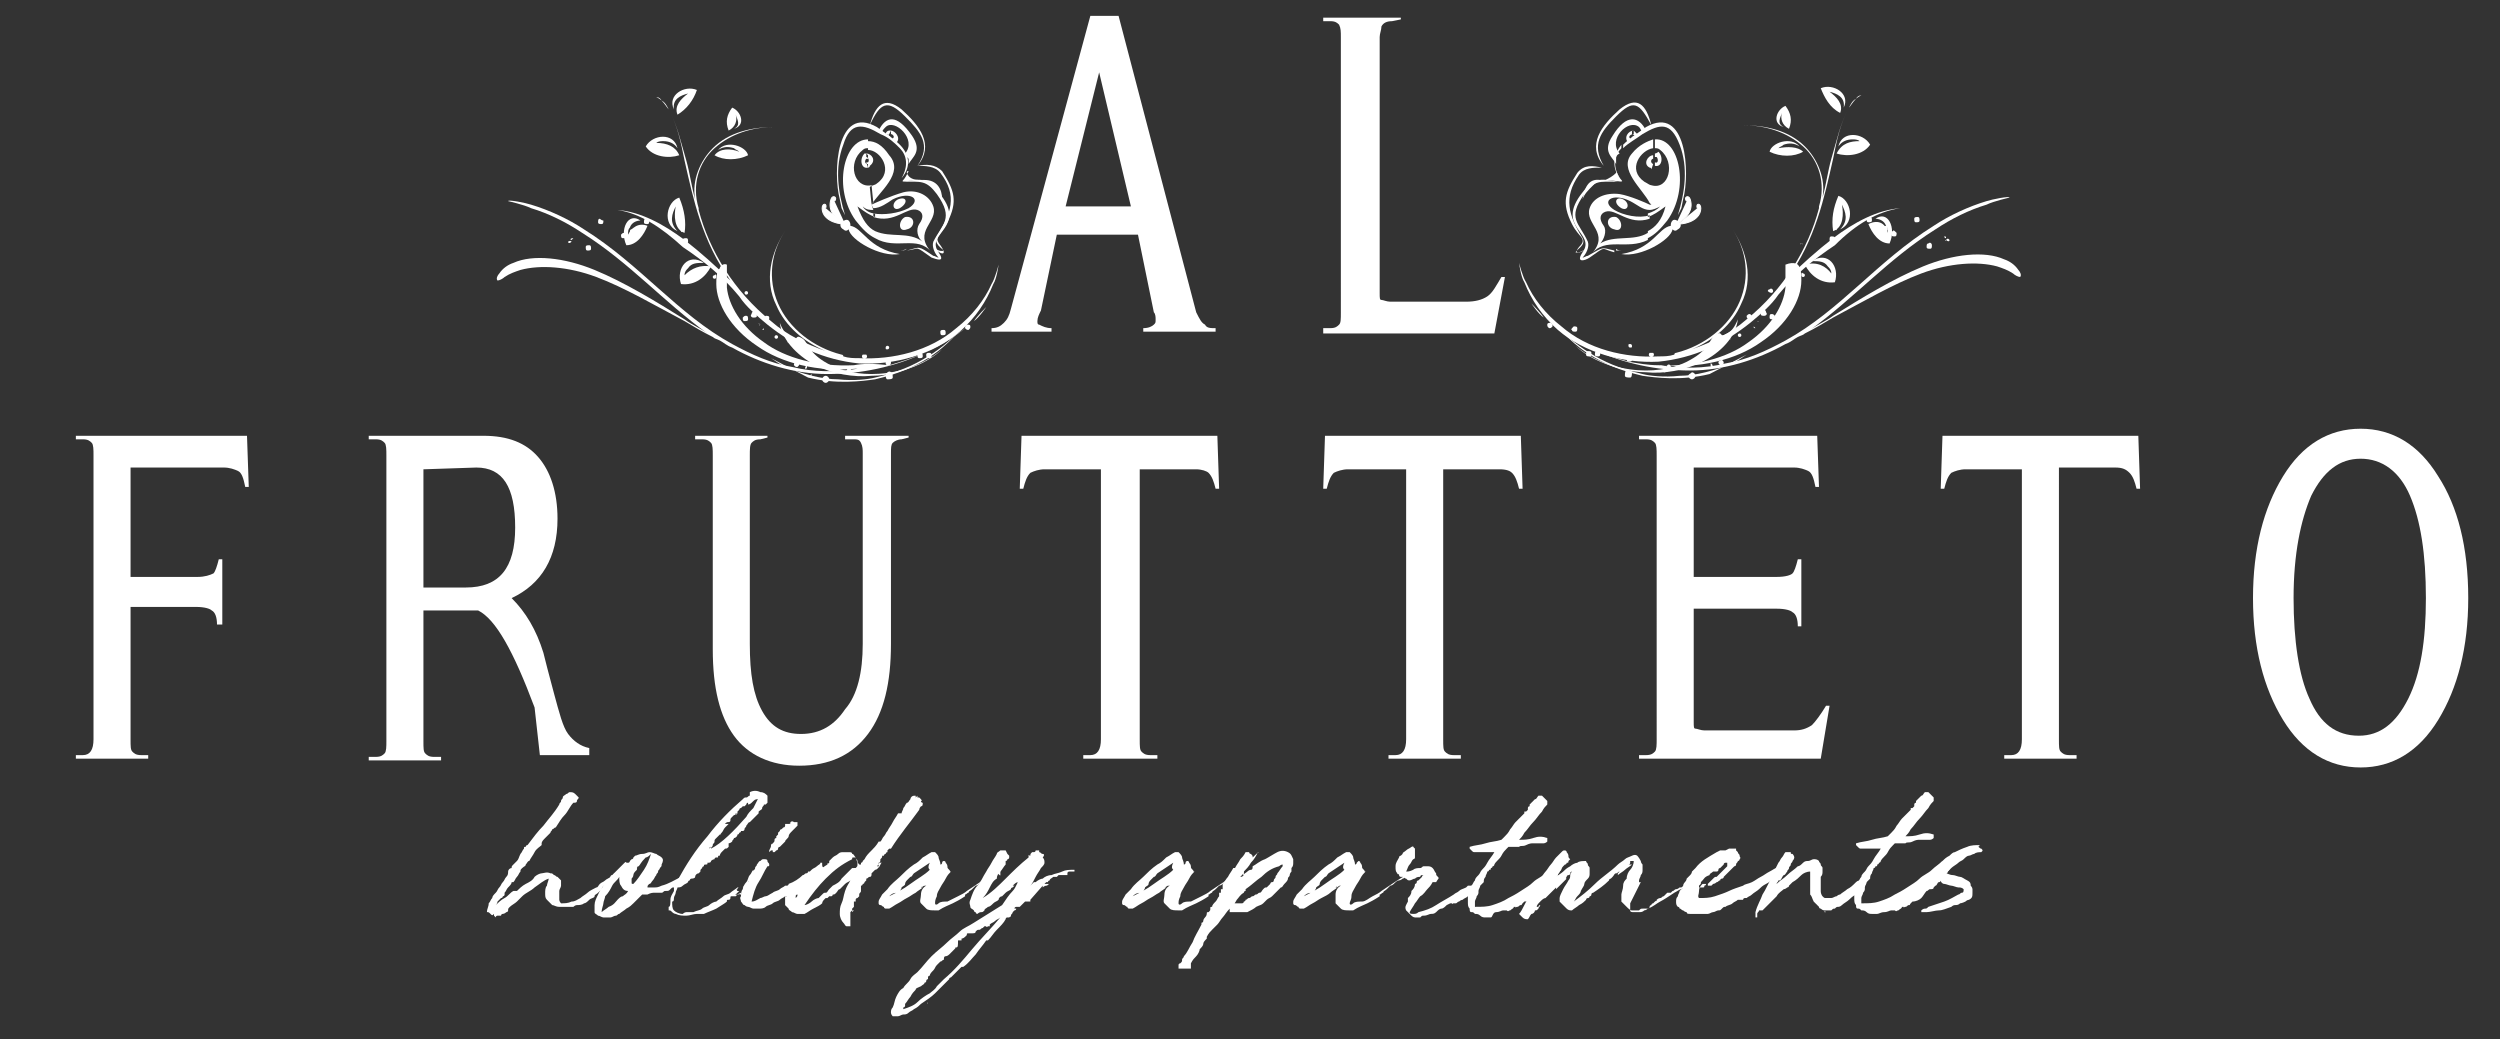 <?xml version="1.0" encoding="utf-8"?>
<!-- Generator: Adobe Illustrator 24.2.1, SVG Export Plug-In . SVG Version: 6.00 Build 0)  -->
<svg version="1.1" id="Livello_1" xmlns="http://www.w3.org/2000/svg" xmlns:xlink="http://www.w3.org/1999/xlink" x="0px" y="0px"
	 viewBox="0 0 141.7 58.9" style="enable-background:new 0 0 141.7 58.9;" xml:space="preserve">
<rect x="0" y="0" width="141.7" height="58.9" fill="#333333" stroke="none"/>
<style type="text/css">
	.st0{fill:#FFFFFF;}
	.st1{fill-rule:evenodd;clip-rule:evenodd;fill:#FFFFFF;}
	.st2{fill-rule:evenodd;clip-rule:evenodd;fill:#FFFFFF;stroke:#FFFFFF;stroke-width:5.800500e-02;stroke-miterlimit:22.926;}
</style>
<g>
	<path class="st0" d="M68.9,18.6v0.2h-4.1v-0.2c0.3,0,0.5-0.1,0.6-0.2s0.1-0.1,0.1-0.3c0-0.1,0-0.3-0.1-0.4l-0.9-4.4h-4.6L59,17.6
		c-0.1,0.2-0.2,0.4-0.2,0.6c0,0.1,0,0.2,0.1,0.2c0.2,0.1,0.4,0.2,0.7,0.2v0.2h-3.4v-0.2c0.3,0,0.5-0.1,0.7-0.3s0.3-0.4,0.4-0.8
		l4.5-16.6h1.6l4.4,16.8c0.2,0.4,0.3,0.6,0.5,0.7C68.4,18.6,68.6,18.6,68.9,18.6z M64.1,11.7l-1.8-7.6l-1.9,7.6H64.1z"/>
	<path class="st0" d="M78.2,2.1v14.5c0,0.3,0,0.4,0.1,0.4s0.3,0.1,0.5,0.1h4.3c0.5,0,0.9-0.1,1.2-0.3s0.5-0.6,0.8-1.1h0.2l-0.6,3.2
		H75v-0.3h0.4c0.3,0,0.4-0.1,0.5-0.2s0.1-0.3,0.1-0.7V2.1c0-0.3,0-0.5-0.1-0.7c-0.1-0.1-0.2-0.2-0.5-0.2H75V1h4.4v0.1l-0.5,0.1
		c-0.3,0-0.5,0.1-0.6,0.3C78.3,1.7,78.2,1.9,78.2,2.1z"/>
	<path class="st0" d="M7.4,41.9c0,0.4,0,0.6,0.1,0.7s0.2,0.2,0.5,0.2h0.4V43H4.3v-0.2h0.4c0.4,0,0.6-0.3,0.6-0.9V25.8
		c0-0.3,0-0.6-0.1-0.7S5,24.9,4.7,24.9H4.3v-0.2H14l0.1,2.9h-0.2c-0.1-0.5-0.2-0.8-0.4-0.9s-0.5-0.2-0.8-0.2H7.4v6.2h3.8
		c0.4,0,0.7-0.1,0.9-0.2c0.1-0.1,0.2-0.4,0.3-0.8h0.2v3.7h-0.3c0-0.4-0.1-0.7-0.3-0.8c-0.1-0.1-0.4-0.2-0.9-0.2H7.4L7.4,41.9z"/>
	<path class="st0" d="M24,34.9V42c0,0.4,0,0.6,0.1,0.7s0.2,0.2,0.5,0.2H25v0.2h-4.1v-0.2h0.4c0.3,0,0.4-0.1,0.5-0.2s0.1-0.4,0.1-0.7
		V25.8c0-0.3,0-0.6-0.1-0.7s-0.2-0.2-0.5-0.2h-0.4v-0.2h6.5c1.4,0,2.4,0.4,3.1,1.2c0.7,0.8,1.1,2,1.1,3.5c0,2.2-0.9,3.7-2.6,4.5
		c0.8,0.8,1.4,1.8,1.8,3.1c0.1,0.4,0.3,1.2,0.6,2.3s0.5,1.9,0.8,2.3s0.7,0.7,1.2,0.8v0.4h-2.8l-0.3-2.7c-1.2-3.2-2.2-5-3.2-5.5H24
		V34.9z M24,33.3h2.4c1.9,0,2.8-1.1,2.8-3.4s-0.7-3.4-2.2-3.4l-3,0.1L24,33.3z"/>
	<path class="st0" d="M48.9,36.5V25.7c0-0.2,0-0.4-0.1-0.6s-0.2-0.2-0.5-0.2h-0.4v-0.2h3.6v0.1l-0.4,0.1c-0.2,0-0.4,0.1-0.5,0.2
		s-0.1,0.3-0.1,0.6v10.8c0,2.2-0.4,3.9-1.3,5.1s-2.2,1.8-3.9,1.8c-1.6,0-2.9-0.6-3.7-1.7s-1.2-2.7-1.2-4.9v-11c0-0.3,0-0.6-0.1-0.7
		s-0.2-0.2-0.5-0.2h-0.4v-0.2h4.1v0.1l-0.4,0.1c-0.3,0-0.4,0.1-0.5,0.2s-0.1,0.4-0.1,0.7v10.7c0,1.7,0.2,2.9,0.7,3.8
		s1.2,1.3,2.2,1.3c1.1,0,1.9-0.5,2.5-1.4C48.6,39.4,48.9,38.1,48.9,36.5z"/>
	<path class="st0" d="M64.6,41.9c0,0.4,0,0.6,0.1,0.7s0.2,0.2,0.5,0.2h0.4V43h-4.2v-0.2h0.4c0.4,0,0.6-0.3,0.6-0.9V26.6h-3.2
		c-0.3,0-0.6,0.1-0.8,0.2c-0.2,0.2-0.3,0.5-0.4,0.9h-0.2l0.1-3H69l0.1,3h-0.2c-0.1-0.4-0.2-0.7-0.4-0.9c-0.1-0.1-0.4-0.2-0.7-0.2
		h-3.2V41.9z"/>
	<path class="st0" d="M81.8,41.9c0,0.4,0,0.6,0.1,0.7s0.2,0.2,0.5,0.2h0.4V43h-4.1v-0.2h0.4c0.4,0,0.6-0.3,0.6-0.9V26.6h-3.3
		c-0.3,0-0.6,0.1-0.8,0.2c-0.2,0.2-0.3,0.5-0.4,0.9H75l0.1-3h11.1l0.1,3h-0.2c-0.1-0.4-0.2-0.7-0.4-0.9c-0.1-0.1-0.3-0.2-0.7-0.2
		h-3.2V41.9z"/>
	<path class="st0" d="M103.2,43H92.9v-0.2h0.4c0.3,0,0.4-0.1,0.5-0.2s0.1-0.4,0.1-0.7V25.8c0-0.3,0-0.6-0.1-0.7s-0.2-0.2-0.5-0.2
		h-0.4v-0.2H103l0.1,2.9h-0.2c-0.1-0.5-0.2-0.8-0.4-0.9s-0.5-0.2-0.8-0.2H96v6.2h4.7c0.5,0,0.8-0.1,0.9-0.2s0.2-0.4,0.3-0.8h0.2v3.8
		h-0.2c0-0.4-0.1-0.7-0.3-0.8c-0.1-0.1-0.4-0.2-0.9-0.2H96v6.4c0,0.3,0,0.4,0.1,0.4s0.3,0.1,0.5,0.1h5.1c0.4,0,0.7-0.1,1-0.3
		c0.2-0.2,0.5-0.6,0.8-1.1h0.2L103.2,43z"/>
	<path class="st0" d="M116.7,41.9c0,0.4,0,0.6,0.1,0.7s0.2,0.2,0.5,0.2h0.4V43h-4.1v-0.2h0.4c0.4,0,0.6-0.3,0.6-0.9V26.6h-3.2
		c-0.3,0-0.6,0.1-0.8,0.2c-0.2,0.2-0.3,0.5-0.4,0.9H110l0.1-3h11.1l0.1,3h-0.2c-0.1-0.4-0.2-0.7-0.4-0.9s-0.4-0.3-0.8-0.3h-3.2V41.9
		z"/>
	<path class="st0" d="M139.9,33.9c0,2.8-0.6,5.1-1.7,6.9s-2.6,2.7-4.4,2.7s-3.3-0.9-4.4-2.7c-1.1-1.8-1.7-4.1-1.7-6.9
		s0.6-5.1,1.7-6.9c1.1-1.8,2.6-2.7,4.4-2.7s3.3,0.9,4.4,2.7C139.3,28.7,139.9,31,139.9,33.9z M137.5,33.9c0-2.5-0.3-4.4-0.9-5.8
		S135,26,133.8,26s-2.1,0.7-2.8,2.1c-0.6,1.4-1,3.3-1,5.8c0,2.4,0.3,4.4,0.9,5.7c0.6,1.4,1.5,2.1,2.8,2.1c1.2,0,2.1-0.7,2.8-2.1
		S137.5,36.3,137.5,33.9z"/>
	<g>
		<path class="st1" d="M52.9,14c0.1,0.1,0.4,0.3,0.6,0.2c-0.1-0.1-0.6-0.4-0.4-0.8c0.8-1.3,1.2-2.3,0.2-3.6C53,9.4,52.4,9.4,52,9.4
			c0.5-0.1,1-0.1,1.4,0.3c0.7,1.1,0.9,1.7,0.3,2.9c-0.4,0.8-0.8,0.8-0.4,1.3C53.8,14.6,53.2,14.4,52.9,14z M52,9.4
			c0.8-1.2,0.2-1.9-0.7-2.8c-1-1-1.4-0.8-2,0.5c0.3-1.1,0.8-1.7,1.8-0.9C52.1,7.1,53,8.2,52,9.4z"/>
		<path class="st1" d="M51.1,10.1c0.6-0.7,0.4-1.4-0.1-1.9v0.2C51.4,8.8,51.5,9.4,51.1,10.1z M51.4,14.2c0.8-0.2,0.6-0.3,1.5,0.3
			c0.1,0,0.2,0.1,0.3,0.1c-0.2-0.2-0.4-0.6-0.3-0.9c0.5-1,1.2-1.3,0.2-2.7c-0.6-0.8-0.9-0.7-1.9-0.7c1-0.2,1.4-0.2,2,0.6
			c1.7,2-0.8,2.3,0,3.4c0.4,0.6-0.1,0.4-0.4,0.3C51.8,13.9,52.2,14.1,51.4,14.2z M51.1,10.2C51.1,10.1,51.1,10.1,51.1,10.2z M51,8.2
			v0.2c-0.3-0.3-0.6-0.6-1.1-0.8c-1-0.6-1.7-0.7-2.1,0.6c-0.5,1.3-0.3,2.7,0.1,4l-0.2-0.4l-0.1-0.5c-0.4-1.5-0.2-5.4,2.1-4.1
			C50.1,7.5,50.6,7.8,51,8.2z M51.4,14.1c-0.1,0.1-0.2,0.1-0.4,0.1C51.1,14.2,51.2,14.2,51.4,14.1z"/>
		<path class="st1" d="M51.4,9.8c0.1,0.3,0.4,0.4,0.7,0.4h0.3c0.7,0,1,0.5,1,1.1c-0.1-0.3-0.4-0.5-0.6-0.8c-0.6-0.6-1.9,0-1.6-0.3
			c0.1-0.1,0.2-0.3,0.3-0.5C51.4,9.7,51.4,9.7,51.4,9.8z M51.3,8.7c0.7-0.8-0.6-2-1.1-1.5C50.1,7.3,50,7.4,50,7.5
			c-0.1,0-0.1-0.1-0.2-0.1c0.4-0.8,1-1,1.9,0.3c0.6,0.9,0,1.2-0.2,1.6c0-0.1,0-0.2,0-0.3C51.4,8.9,51.3,8.8,51.3,8.7z"/>
		<path class="st1" d="M50.5,7.9c0.3-0.1,0.1-0.3,0-0.3V7.4c0.2,0,0.6,0.4,0.3,0.7C50.6,8,50.5,7.9,50.5,7.9z M50.4,7.6l-0.1,0.1
			c0.1,0.1,0.1,0.1,0.2,0.1c-0.1-0.1-0.2-0.2-0.3-0.2c0-0.1,0.1-0.2,0.2-0.2h0.1L50.4,7.6z"/>
		<path class="st1" d="M49.4,11.6c0.2-0.1,1.1-0.5,1.8-0.7c0.8-0.2,1.5,0.2,1.7,0.8c0.3,0.9-1.2,1.4-0.1,2.6c-0.8-1-2-0.1-3.2-0.8
			v-0.4c0.9,0.4,1.9,0,2.7,0.6c-0.3-0.2-0.4-0.7-0.2-1c0.3-0.4,0.2-0.7-0.1-0.8c-0.6-0.2-1.3,0.8-2.5,0.4v-0.2c0.6,0.1,1.4,0,2-0.3
			c0.8-0.5,0.1-1-0.9-0.5c-0.3,0.2-0.7,0.5-1.1,0.5L49.4,11.6z M49.2,8v0.5c0.7,0,1.5,1.2,0.5,1.9c-0.1,0.1-0.3,0.1-0.4,0.2l0.1,1
			c0.4-0.7,1.9-1.8,1-2.8C50,8.2,49.6,8,49.2,8z M49.4,11.6l0.1,0.3c-0.2,0-0.4,0-0.6-0.2c0.1,0.2,0.4,0.4,0.7,0.4v0.2
			c-0.3-0.1-0.6-0.3-1-0.6c0.3,0.8,0.6,1.2,1,1.4v0.4c-0.4-0.2-0.7-0.5-1.1-1c-1.3-1.8-0.7-4.6,0.7-4.6v0.5c-0.1,0-0.2,0-0.3,0.1
			c-0.9,0.7-0.5,2.2,0.5,2l0.1,1C49.4,11.5,49.4,11.6,49.4,11.6z"/>
		<path class="st1" d="M48.1,13c0.1,0.6,1.8,1.6,2.9,1.4c-1.8-0.3-2.1-1.5-2.8-1.6c0-0.1,0-0.2-0.1-0.3s-0.3,0-0.4,0.1
			s-0.1,0.3,0.1,0.4C47.9,13.1,48,13.1,48.1,13z"/>
		<path class="st1" d="M49.2,9.5c0,0,0.1,0,0.1-0.1c0.4-0.3,0.1-0.7-0.2-0.7v0.2c0.1,0,0.2,0.2,0.1,0.3c0,0,0,0-0.1,0L49.2,9.5z
			 M49,8.7c-0.3,0.3-0.2,0.9,0.2,0.8V9.3C49,9.3,49,9.1,49.1,9h0.1V8.8C49.1,8.7,49.1,8.7,49,8.7z"/>
		<path class="st1" d="M50.9,11.3c-0.4,0.2-0.3,0.7,0.1,0.5C51.5,11.5,51.4,11.1,50.9,11.3z"/>
		<path class="st1" d="M51.3,12.3c-0.4,0.2-0.4,0.9,0.1,0.7C51.9,12.9,51.9,12.2,51.3,12.3z"/>
		<path class="st2" d="M47.9,12.7c-0.6,0-1.3-0.3-1.3-0.9c0-0.3,0.3-0.3,0.2,0"/>
		<path class="st2" d="M47.9,12.7c-0.6-0.3-1-0.8-0.8-1.4c0.1-0.3,0.4-0.1,0.2,0.1"/>
	</g>
	<path class="st0" d="M40.8,15.2c-0.2,0.2-0.2,0.6-0.2,0.9c0,1.1,0.8,2.5,2.3,3.5c1.4,1,3.5,1.5,5.6,1.3h0.1
		c-1.2,0.2-2.5,0.2-3.7-0.1c-1.2-0.2-2.3-0.7-3.4-1.3c-3.1-1.7-5.2-4.5-8.4-6.5c-0.9-0.6-2-1.1-3-1.4c-0.3-0.1-1.3-0.3-1.3-0.2
		c0,0,0.9,0.2,1.3,0.4c1,0.3,2,0.8,2.9,1.4c2.7,1.7,4.6,3.9,7.1,5.7c-0.4-0.3-0.9-0.5-1.3-0.8c-1.6-1-3.4-2.1-5.1-2.8
		c-1.7-0.7-3.5-0.9-4.6-0.4c-0.3,0.1-0.6,0.3-0.8,0.6c-0.1,0.1-0.2,0.3-0.1,0.4c0.1,0,0.3-0.1,0.4-0.2c0.3-0.2,0.6-0.3,0.9-0.4
		c1.1-0.3,2.7-0.2,4.3,0.4c1.6,0.6,3.3,1.6,5,2.5c0.5,0.3,1,0.6,1.6,0.9c0.1,0.1,0.2,0.1,0.4,0.2s0.4,0.3,0.7,0.4
		c1.6,0.9,3.5,1.5,5.4,1.5s3.8-0.4,5.5-1.2c1.1-0.5,2-1.1,2.8-1.8c0.3-0.2,0.7-0.8,0.7-0.8s-0.5,0.5-0.7,0.8
		c-0.8,0.7-1.8,1.3-2.8,1.8c-0.7,0.3-1.3,0.5-2,0.7c-0.9-0.1-1.5-0.1-2,0c-2,0.1-3.9-0.4-5.1-1.3c-1.3-0.9-2-2.1-2.1-3.1
		c0-0.3,0-0.6,0-0.9c0-0.1,0-0.4,0-0.4C41,14.9,40.8,15.1,40.8,15.2z"/>
	<path class="st0" d="M31.9,15C31.9,15,32,15,31.9,15c0.1,0.1,0,0.1,0,0.1C31.8,15.1,31.8,15.1,31.9,15C31.8,15,31.9,15,31.9,15z"/>
	<path class="st0" d="M32.4,13.7C32.4,13.7,32.4,13.8,32.4,13.7c-0.1,0.1-0.2,0.1-0.2,0C32.2,13.7,32.3,13.6,32.4,13.7
		C32.4,13.6,32.4,13.6,32.4,13.7z"/>
	<path class="st0" d="M32.5,13.5C32.5,13.6,32.5,13.6,32.5,13.5c-0.1,0.1-0.1,0.1-0.1,0.1C32.3,13.6,32.3,13.5,32.5,13.5
		C32.4,13.5,32.4,13.5,32.5,13.5z"/>
	<path class="st0" d="M33.4,13.9c0.1,0,0.1,0.1,0.1,0.2s-0.1,0.1-0.2,0.1c-0.1,0-0.1-0.1-0.1-0.2S33.3,13.9,33.4,13.9z"/>
	<path class="st0" d="M34.2,12.5c0,0.1,0,0.2-0.1,0.2c-0.1,0-0.2,0-0.2-0.1s0-0.2,0.1-0.2C34,12.4,34.1,12.5,34.2,12.5z"/>
	<path class="st0" d="M35.4,13.2c0.1,0,0.1,0.1,0.1,0.2s-0.1,0.1-0.2,0.1s-0.1-0.1-0.1-0.2C35.3,13.2,35.3,13.2,35.4,13.2z"/>
	<path class="st0" d="M36,13.1c0,0.1,0,0.2-0.1,0.2s-0.2,0-0.2-0.1s0-0.2,0.1-0.2C35.9,12.9,36,13,36,13.1z"/>
	<path class="st0" d="M36.8,12.5c0,0.1,0,0.2-0.1,0.2s-0.2,0-0.2-0.1s0-0.2,0.1-0.2S36.8,12.5,36.8,12.5z"/>
	<path class="st0" d="M37.7,12.9V13C37.7,13,37.6,13,37.7,12.9C37.6,12.9,37.7,12.9,37.7,12.9z"/>
	<path class="st0" d="M38.7,13c0,0,0.1,0.1,0,0.1c0,0-0.1,0.1-0.1,0C38.6,13.1,38.5,13,38.7,13L38.7,13z"/>
	<path class="st0" d="M38.9,13.5c0.1,0,0.1,0.1,0.1,0.2s-0.1,0.1-0.2,0.1s-0.1-0.1-0.1-0.2S38.8,13.5,38.9,13.5z"/>
	<path class="st0" d="M40.6,13.9C40.6,13.9,40.6,14,40.6,13.9C40.6,14,40.6,14,40.6,13.9C40.5,14,40.5,14,40.6,13.9
		C40.5,13.9,40.6,13.9,40.6,13.9z"/>
	<path class="st0" d="M40.6,15.7c0,0.1-0.1,0.1-0.1,0.1c-0.1,0-0.1-0.1-0.1-0.1c0-0.1,0.1-0.1,0.1-0.1
		C40.6,15.5,40.6,15.6,40.6,15.7z"/>
	<path class="st0" d="M41,16.4l0.1,0.1L41,16.6l-0.1-0.1C40.9,16.4,41,16.3,41,16.4z"/>
	<path class="st0" d="M42.3,16.5c0.1,0,0.1,0.1,0.1,0.1c0,0.1-0.1,0.1-0.1,0.1c-0.1,0-0.1-0.1-0.1-0.1
		C42.2,16.5,42.3,16.5,42.3,16.5z"/>
	<path class="st0" d="M42.3,17.9c0.1,0,0.1,0.1,0.1,0.2s-0.1,0.1-0.2,0.1s-0.1-0.1-0.1-0.2C42.2,17.9,42.2,17.9,42.3,17.9z"/>
	<path class="st0" d="M42.9,17.9c0,0.1-0.1,0.1-0.2,0.1s-0.2-0.1-0.1-0.2c0-0.1,0.1-0.2,0.2-0.1C42.8,17.7,42.9,17.8,42.9,17.9z"/>
	<path class="st0" d="M43.1,18.4C43,18.5,43,18.4,43.1,18.4C42.9,18.3,43,18.3,43.1,18.4C43.1,18.3,43.1,18.3,43.1,18.4z"/>
	<path class="st0" d="M43.6,18c0,0.1,0,0.1-0.1,0.2c-0.1,0-0.1,0-0.2-0.1c0-0.1,0-0.1,0.1-0.2C43.5,17.9,43.6,17.9,43.6,18z"/>
	<path class="st0" d="M43.3,18.6C43.3,18.7,43.3,18.7,43.3,18.6c0,0.1,0,0.1-0.1,0.1C43.2,18.7,43.2,18.7,43.3,18.6
		C43.2,18.6,43.2,18.6,43.3,18.6z"/>
	<path class="st0" d="M44.1,19.1c0,0,0,0.1-0.1,0.1c0,0-0.1,0-0.1-0.1c0,0,0-0.1,0.1-0.1S44.1,19.1,44.1,19.1z"/>
	<path class="st0" d="M44.7,19.3c0.1,0.1,0,0.1,0,0.1C44.6,19.4,44.6,19.4,44.7,19.3C44.6,19.3,44.6,19.3,44.7,19.3z"/>
	<path class="st0" d="M45.3,20.6c0,0.1,0,0.1-0.1,0.2c-0.1,0-0.1,0-0.2-0.1c0-0.1,0-0.1,0.1-0.2C45.2,20.5,45.3,20.6,45.3,20.6z"/>
	<path class="st0" d="M45.7,20.7C45.7,20.7,45.8,20.8,45.7,20.7c0.1,0.1,0,0.2,0,0.2C45.6,20.9,45.6,20.9,45.7,20.7
		C45.6,20.8,45.6,20.7,45.7,20.7z"/>
	<path class="st0" d="M46,21.2v0.1h-0.1L46,21.2C45.9,21.1,45.9,21.1,46,21.2z"/>
	<path class="st0" d="M47,21.5c0,0.1-0.1,0.2-0.2,0.2s-0.2-0.1-0.2-0.2s0.1-0.2,0.2-0.2S47,21.4,47,21.5z"/>
	<path class="st0" d="M48.3,21.1c0,0.1-0.1,0.2-0.2,0.1c-0.1,0-0.2-0.1-0.1-0.2c0-0.1,0.1-0.2,0.2-0.1C48.2,20.9,48.3,21,48.3,21.1z
		"/>
	<path class="st0" d="M48.4,21.1v0.1h-0.1L48.4,21.1L48.4,21.1z"/>
	<path class="st0" d="M49.1,20.1c0,0,0.1,0.1,0,0.2c0,0-0.1,0.1-0.2,0c0,0-0.1-0.1,0-0.2H49.1z"/>
	<path class="st0" d="M50.5,21.1c0.1,0,0.1,0.2,0.1,0.3s-0.2,0.1-0.3,0.1s-0.1-0.2-0.1-0.3C50.3,21.1,50.4,21,50.5,21.1z"/>
	<path class="st0" d="M50.5,20.5c0,0.1,0,0.2-0.1,0.2s-0.2,0-0.2-0.1s0-0.2,0.1-0.2C50.4,20.3,50.5,20.4,50.5,20.5z"/>
	<path class="st0" d="M50.4,19.7c0,0,0,0.1-0.1,0.1s-0.1,0-0.1-0.1c0,0,0-0.1,0.1-0.1C50.3,19.6,50.4,19.6,50.4,19.7z"/>
	<path class="st0" d="M52.2,20c0.1,0,0.1,0.1,0.1,0.2s-0.1,0.1-0.2,0.1S52,20.2,52,20.1C52,20.1,52.1,20,52.2,20z"/>
	<path class="st0" d="M52.8,20.2c0,0.1-0.1,0.1-0.2,0.1s-0.1-0.1-0.1-0.2s0.1-0.1,0.2-0.1S52.8,20.1,52.8,20.2z"/>
	<path class="st0" d="M53.6,18.9c0,0.1-0.1,0.1-0.2,0.1s-0.1-0.1-0.1-0.2s0.1-0.1,0.2-0.1S53.6,18.8,53.6,18.9z"/>
	<path class="st0" d="M55,18.5c0,0.1,0,0.1-0.1,0.2c-0.1,0-0.1,0-0.2-0.1c0-0.1,0-0.1,0.1-0.2C54.9,18.4,55,18.4,55,18.5z"/>
	<path class="st0" d="M38.8,15.6c0-0.2,0.1-0.3,0.2-0.4c0.2-0.3,0.5-0.3,0.9-0.3c-0.9-0.6-1.6,0.3-1.3,1.2c0.8,0.1,1.4-0.4,1.7-1
		C39.7,15,39.2,15.2,38.8,15.6z"/>
	<path class="st0" d="M37.2,8.1C37.3,8,37.5,8,37.6,8c0.3,0,0.6,0.1,0.8,0.4c-0.2-0.9-1.4-0.8-1.8-0.1C37,8.9,37.9,9,38.5,8.8
		C38.3,8.3,37.8,8.1,37.2,8.1z"/>
	<path class="st0" d="M35.6,13.3c0-0.2,0-0.3,0.1-0.4c0.1-0.3,0.4-0.4,0.6-0.4c-0.7-0.5-1.2,0.5-0.8,1.4c0.6,0,1-0.6,1.2-1.1
		C36.2,12.6,35.8,12.9,35.6,13.3z"/>
	<path class="st0" d="M38.5,11.2c-0.7,0.2-1,1.5-0.1,1.9c-0.5-0.5-0.3-1-0.1-1.4c-0.1,0.5-0.1,1.3,0.5,1.5
		C38.9,12.6,38.8,11.9,38.5,11.2z"/>
	<path class="st0" d="M39.5,5.1c-0.7-0.3-1.7,0.3-1.3,1.1c-0.1-0.6,0.4-0.8,0.8-0.9c-0.4,0.3-0.8,0.7-0.6,1.2
		C38.9,6.2,39.3,5.7,39.5,5.1z"/>
	<path class="st0" d="M41.9,8.6c-0.1-0.1-0.2-0.1-0.3-0.2c-0.3-0.1-0.6-0.1-0.9,0.1c0.5-0.6,1.6-0.2,1.7,0.3c-0.6,0.3-1.4,0.3-1.9,0
		C40.8,8.4,41.4,8.4,41.9,8.6z"/>
	<path class="st0" d="M41.5,6.1c0.5,0.2,0.8,1,0.1,1.2c0.4-0.2,0.2-0.5,0.1-0.8c0.1,0.3,0,0.7-0.4,0.9C41.1,6.9,41.2,6.5,41.5,6.1z"
		/>
	<path class="st0" d="M35,11.9C34.9,11.9,34.9,11.9,35,11.9c1.3,0.1,2.6,0.8,3.8,1.7c0.9,0.7,1.8,1.5,2.6,2.3
		c-1.6-2.2-2.1-4.6-2.6-6.8c-0.2-1-0.4-2-0.9-2.9c-0.1-0.2-0.2-0.4-0.4-0.5c-0.1-0.2-0.3-0.2-0.3-0.2s0.2,0.1,0.3,0.2
		c0.2,0.2,0.3,0.4,0.4,0.5c0.5,0.9,0.7,1.9,1,2.9c0.2,0.7,0.3,1.5,0.5,2.2c-0.2-1.1,0.3-2.2,1-2.9c0.9-0.9,2.2-1.2,3.5-1.2H44
		c0,0,0,0-0.1,0c-1.3,0-2.5,0.4-3.4,1.2s-1.3,2.1-0.9,3.4v0.1c0.6,2.3,2,4.6,4.1,6.3c0.9,0.8,2,1.3,3.1,1.7
		c-1.2-0.5-2.3-1.4-2.8-2.6c-0.7-1.4-0.3-3,0.5-4.2V13c0,0,0,0,0,0.1c-0.8,1.2-1,2.7-0.4,4.1s2,2.5,3.6,2.9c0,0,0.1,0,0.1,0.1
		c0.3,0.1,0.6,0.1,0.9,0.1c1.9,0.1,4-0.4,5.5-1.7c0.9-0.7,1.6-1.6,2-2.5c0.2-0.3,0.4-1.1,0.4-1.1s-0.1,0.8-0.3,1.1
		c-0.4,1-1,1.9-1.9,2.7c-1.5,1.3-3.7,1.9-5.7,1.8c-2-0.2-3.7-1-5.2-2.2c-0.6-0.5-1.2-1-1.6-1.6c-0.9-1.1-2-2-3.2-2.8
		C37.5,12.9,36.3,12.1,35,11.9L35,11.9z"/>
	<path class="st0" d="M45.8,21.4c1.6,0.4,3.1,0.2,3.8,0.1c1.3-0.3,2.2-0.7,3-1.2s1.4-1.1,2.1-1.9c-0.7,0.8-1.3,1.3-2.1,1.8
		s-1.7,0.9-3,1.2c-0.4,0.1-1.2,0.2-2.1,0.1c-0.9,0-2-0.3-3-0.7c-0.2-0.1-0.5-0.3-0.8-0.5"/>
	<path class="st0" d="M44.2,18.3c0.2,0.5,0.4,0.7,0.6,0.8s0.2,0.1,0.3,0.1c0.1-0.1,0.1-0.2,0.4,0s0.3,0.8,1.4,1.4
		c0.5,0.3,1.4,0.6,2.5,0.6s2.7-0.3,4-1.4c-0.2,0.2-0.7,0.6-1.4,0.9s-1.6,0.6-2.6,0.6c-1,0.1-2.2-0.1-3.2-0.6
		C45.1,20.1,44.3,19.2,44.2,18.3z"/>
	<path class="st1" d="M90,14c-0.3,0.3-0.9,0.5-0.5,0c0.5-0.5,0-0.5-0.4-1.3c-0.6-1.2-0.4-1.8,0.3-2.9c0.4-0.5,0.9-0.4,1.4-0.3
		c-0.5,0-1,0-1.3,0.4c-0.9,1.3-0.6,2.3,0.2,3.6c0.2,0.4-0.3,0.6-0.4,0.8C89.6,14.4,89.9,14.1,90,14z M91.8,6.2
		c1-0.8,1.5-0.3,1.8,0.9c-0.7-1.3-1-1.5-2-0.5c-0.9,0.9-1.4,1.6-0.7,2.8C89.9,8.2,90.8,7.1,91.8,6.2z"/>
	<path class="st1" d="M91.8,10.1c-0.4-0.7-0.3-1.3,0.1-1.7V8.2C91.5,8.7,91.3,9.4,91.8,10.1z M90.1,14.6c-0.3,0.2-0.8,0.3-0.4-0.3
		c0.8-1.1-1.6-1.4,0-3.4c0.6-0.8,1-0.8,2-0.6c-1.1,0-1.3-0.1-1.9,0.7c-1,1.4-0.3,1.6,0.2,2.7c0.1,0.3-0.1,0.7-0.3,0.9
		c0.1,0,0.2-0.1,0.3-0.1c0.9-0.5,0.7-0.5,1.5-0.3v0.1C90.7,14.1,91.1,13.9,90.1,14.6z M91.9,10.2C91.9,10.1,91.9,10.1,91.9,10.2z
		 M92,8.2c0.4-0.4,0.9-0.7,1.3-1c2.3-1.3,2.5,2.6,2.1,4.1l-0.1,0.5l-0.2,0.4c0.4-1.3,0.6-2.7,0.1-4S94.1,7,93.1,7.6
		c-0.4,0.3-0.8,0.5-1.1,0.8L92,8.2z M92,14.2c-0.2,0-0.3,0-0.4,0v-0.1C91.7,14.2,91.8,14.2,92,14.2z"/>
	<path class="st1" d="M91.6,9.8V9.7c0.1,0.2,0.2,0.4,0.3,0.5c0.3,0.3-1.1-0.3-1.6,0.3c-0.3,0.3-0.5,0.5-0.6,0.8
		c0.1-0.6,0.3-1.2,1-1.1H91C91.2,10.1,91.4,10,91.6,9.8z M91.6,9v0.3c-0.2-0.4-0.8-0.7-0.2-1.6c0.8-1.3,1.5-1.1,1.9-0.3
		c-0.1,0-0.1,0.1-0.2,0.1C93,7.4,93,7.3,92.9,7.2c-0.6-0.5-1.8,0.7-1.1,1.5C91.6,8.8,91.6,8.9,91.6,9L91.6,9z"/>
	<path class="st1" d="M92.5,7.9C92.4,8,92.4,8,92.3,8.1c-0.3-0.3,0-0.7,0.3-0.7v0.2C92.4,7.6,92.2,7.8,92.5,7.9
		C92.4,7.9,92.4,7.9,92.5,7.9z M92.5,7.6V7.4h0.1c0.1,0.1,0.1,0.1,0.2,0.2c-0.1,0.1-0.2,0.2-0.3,0.2s0.1-0.1,0.2-0.1
		C92.6,7.7,92.6,7.6,92.5,7.6z"/>
	<path class="st1" d="M93.5,11.6v0.3c-0.4,0-0.7-0.3-1.1-0.5c-1-0.5-1.7,0-0.9,0.5c0.5,0.3,1.4,0.5,2,0.3v0.2
		c-1.2,0.4-1.9-0.6-2.5-0.4c-0.3,0.1-0.4,0.4-0.1,0.8c0.2,0.3,0,0.8-0.2,1c0.8-0.5,1.9-0.1,2.7-0.6v0.4c-1.2,0.6-2.4-0.2-3.2,0.8
		c1.1-1.2-0.4-1.7-0.1-2.6c0.2-0.6,0.9-0.9,1.7-0.8C92.4,11.1,93.3,11.5,93.5,11.6z M92.5,8.7c-0.8,0.9,0.6,2,1,2.8l0.1-1
		c-0.1,0-0.2-0.1-0.4-0.2c-1-0.7-0.2-1.8,0.5-1.9V7.9C93.4,8,92.9,8.2,92.5,8.7z M93.5,11.5l0.1-1c1,0.3,1.4-1.3,0.5-2
		c-0.1-0.1-0.2-0.1-0.3-0.1V7.9c1.4-0.1,2,2.8,0.7,4.6c-0.4,0.5-0.7,0.8-1.1,1v-0.4c0.4-0.2,0.8-0.6,1-1.4c-0.4,0.3-0.7,0.5-1,0.6
		v-0.2c0.3-0.1,0.5-0.2,0.7-0.4c-0.2,0.1-0.4,0.2-0.6,0.2v-0.3h0.1C93.6,11.6,93.5,11.5,93.5,11.5z"/>
	<path class="st1" d="M94.8,13c-0.1,0.6-1.8,1.6-2.9,1.4c1.8-0.3,2.1-1.5,2.8-1.6c0-0.1,0-0.2,0.1-0.3s0.3,0,0.4,0.1
		s0.1,0.3-0.1,0.4C95,13.1,94.9,13.1,94.8,13z"/>
	<path class="st1" d="M93.7,9.3c-0.2-0.1-0.1-0.3,0-0.3V8.8c-0.3,0-0.6,0.5-0.2,0.7c0.1,0,0.1,0.1,0.1,0.1L93.7,9.3z M93.8,8.7v0.2
		h0.1C94,9,94,9.3,93.8,9.2v0.2c0.4,0.1,0.5-0.5,0.2-0.8C93.9,8.7,93.8,8.7,93.8,8.7z"/>
	<path class="st1" d="M92,11.3c0.4,0.2,0.3,0.7-0.1,0.5C91.4,11.5,91.6,11.1,92,11.3z"/>
	<path class="st1" d="M91.6,12.3c0.4,0.2,0.4,0.9-0.1,0.7C91,12.9,91,12.2,91.6,12.3z"/>
	<path class="st2" d="M95.1,12.7c0.6,0,1.3-0.3,1.3-0.9c0-0.3-0.3-0.3-0.2,0"/>
	<path class="st2" d="M95,12.7c0.6-0.3,1-0.8,0.8-1.4c-0.1-0.3-0.4-0.1-0.2,0.1"/>
	<path class="st0" d="M101.9,15c0.2,0.2,0.2,0.6,0.2,0.9c0,1.1-0.8,2.5-2.3,3.5c-1.4,1-3.5,1.5-5.6,1.3h-0.1
		c1.2,0.2,2.5,0.2,3.7-0.1c1.2-0.2,2.3-0.7,3.4-1.3c3.1-1.7,5.2-4.5,8.4-6.5c0.9-0.6,2-1.1,3-1.4c0.3-0.1,1.3-0.3,1.3-0.2
		c0,0-0.9,0.2-1.3,0.4c-1,0.3-2,0.8-2.9,1.4c-2.7,1.7-4.6,3.9-7.1,5.7c0.4-0.3,0.9-0.5,1.3-0.8c1.6-1,3.4-2.1,5.1-2.8
		s3.5-0.9,4.6-0.4c0.3,0.1,0.6,0.3,0.8,0.6c0.1,0.1,0.2,0.3,0.1,0.4c-0.1,0-0.3-0.1-0.4-0.2c-0.3-0.2-0.6-0.3-0.9-0.4
		c-1.1-0.3-2.7-0.2-4.3,0.4c-1.6,0.6-3.3,1.6-5,2.5c-0.5,0.3-1,0.6-1.6,0.9c-0.1,0.1-0.2,0.1-0.4,0.2s-0.4,0.3-0.7,0.4
		c-1.6,0.9-3.5,1.5-5.4,1.5s-3.8-0.4-5.5-1.2c-1.1-0.5-2-1.1-2.8-1.8c-0.3-0.2-0.7-0.8-0.7-0.8s0.5,0.5,0.7,0.8
		c0.8,0.7,1.8,1.3,2.8,1.8c0.7,0.3,1.3,0.5,2,0.7c0.6,0.1,1.1,0.2,1.7,0.2c2,0.1,3.9-0.4,5.1-1.3c1.3-0.9,2-2.1,2.1-3.1
		c0-0.3,0-0.6,0-0.9c0-0.1,0-0.4,0-0.4C101.7,14.8,101.9,15,101.9,15L101.9,15z"/>
	<path class="st0" d="M110.8,14.8C110.7,14.9,110.7,14.9,110.8,14.8c-0.1,0.1,0,0.1,0,0.1C110.8,15,110.9,14.9,110.8,14.8z"/>
	<path class="st0" d="M110.3,13.6C110.2,13.6,110.3,13.7,110.3,13.6c0.1,0.1,0.2,0.1,0.2,0C110.4,13.5,110.4,13.5,110.3,13.6
		C110.3,13.5,110.3,13.5,110.3,13.6z"/>
	<path class="st0" d="M110.2,13.4C110.2,13.4,110.2,13.5,110.2,13.4c0,0.1,0.1,0.1,0.1,0.1C110.3,13.4,110.3,13.4,110.2,13.4z"/>
	<path class="st0" d="M109.3,13.8c-0.1,0-0.1,0.1-0.1,0.2s0.1,0.1,0.2,0.1s0.1-0.1,0.1-0.2S109.4,13.7,109.3,13.8z"/>
	<path class="st0" d="M108.5,12.4c0,0.1,0,0.2,0.1,0.2s0.2,0,0.2-0.1s0-0.2-0.1-0.2S108.5,12.3,108.5,12.4z"/>
	<path class="st0" d="M107.3,13.1c-0.1,0-0.1,0.1-0.1,0.2s0.1,0.1,0.2,0.1s0.1-0.1,0.1-0.2C107.4,13.1,107.3,13,107.3,13.1z"/>
	<path class="st0" d="M106.7,12.9c0,0.1,0,0.2,0.1,0.2s0.2,0,0.2-0.1s0-0.2-0.1-0.2S106.7,12.9,106.7,12.9z"/>
	<path class="st0" d="M105.8,12.4c0,0.1,0,0.2,0.1,0.2s0.2,0,0.2-0.1s0-0.2-0.1-0.2C106,12.3,105.9,12.4,105.8,12.4z"/>
	<path class="st0" d="M105,12.8v0.1V12.8z"/>
	<path class="st0" d="M104,12.9c0,0-0.1,0.1,0,0.1c0,0,0.1,0.1,0.1,0C104.1,13,104.2,12.9,104,12.9L104,12.9z"/>
	<path class="st0" d="M103.8,13.4c-0.1,0-0.1,0.1-0.1,0.2s0.1,0.1,0.2,0.1s0.1-0.1,0.1-0.2S103.9,13.4,103.8,13.4z"/>
	<path class="st0" d="M102.1,13.8C102,13.8,102,13.9,102.1,13.8C102.1,13.9,102.1,13.9,102.1,13.8C102.2,13.9,102.2,13.8,102.1,13.8
		z"/>
	<path class="st0" d="M102.1,15.6c0,0.1,0.1,0.1,0.1,0.1c0.1,0,0.1-0.1,0.1-0.1c0-0.1-0.1-0.1-0.1-0.1
		C102.1,15.4,102.1,15.5,102.1,15.6z"/>
	<path class="st0" d="M101.6,16.2l-0.1,0.1l0.1,0.1l0.1-0.1C101.7,16.3,101.7,16.2,101.6,16.2z"/>
	<path class="st0" d="M100.3,16.4c-0.1,0-0.1,0.1-0.1,0.1c0.1,0.1,0.2,0.1,0.2,0.1c0.1,0,0.1-0.1,0.1-0.1
		C100.5,16.4,100.4,16.3,100.3,16.4z"/>
	<path class="st0" d="M100.4,17.8c-0.1,0-0.1,0.1-0.1,0.2s0.1,0.1,0.2,0.1s0.1-0.1,0.1-0.2C100.5,17.8,100.5,17.8,100.4,17.8z"/>
	<path class="st0" d="M99.8,17.8c0,0.1,0.1,0.1,0.2,0.1s0.2-0.1,0.1-0.2c0-0.1-0.1-0.2-0.2-0.1C99.9,17.6,99.8,17.7,99.8,17.8z"/>
	<path class="st0" d="M99.6,18.2C99.6,18.3,99.6,18.3,99.6,18.2C99.7,18.3,99.7,18.2,99.6,18.2C99.7,18.2,99.7,18.2,99.6,18.2z"/>
	<path class="st0" d="M99,17.9c0,0.1,0,0.1,0.1,0.2c0.1,0,0.1,0,0.2-0.1c0-0.1,0-0.1-0.1-0.2C99.1,17.8,99.1,17.8,99,17.9z"/>
	<path class="st0" d="M99.4,18.5C99.4,18.5,99.4,18.6,99.4,18.5c0,0.1,0,0.1,0.1,0.1C99.5,18.6,99.5,18.6,99.4,18.5z"/>
	<path class="st0" d="M98.5,19c0,0,0,0.1,0.1,0.1c0,0,0.1,0,0.1-0.1c0,0,0-0.1-0.1-0.1C98.6,18.9,98.5,18.9,98.5,19z"/>
	<path class="st0" d="M98,19.1C98,19.1,98,19.2,98,19.1c-0.1,0.1,0,0.1,0,0.1C98.1,19.3,98.1,19.2,98,19.1
		C98.1,19.2,98.1,19.1,98,19.1z"/>
	<path class="st0" d="M97.4,20.5c0,0.1,0,0.1,0.1,0.2c0.1,0,0.1,0,0.2-0.1c0-0.1,0-0.1-0.1-0.2C97.5,20.4,97.4,20.5,97.4,20.5z"/>
	<path class="st0" d="M97,20.6C96.9,20.6,96.9,20.7,97,20.6c-0.1,0.1,0,0.2,0,0.2C97.1,20.8,97.1,20.7,97,20.6
		C97.1,20.7,97,20.6,97,20.6z"/>
	<path class="st0" d="M96.7,21.1v0.1h0.1L96.7,21.1C96.8,21,96.8,21,96.7,21.1z"/>
	<path class="st0" d="M95.7,21.3c0,0.1,0.1,0.2,0.2,0.2s0.2-0.1,0.2-0.2s-0.1-0.2-0.2-0.2C95.8,21.2,95.7,21.2,95.7,21.3z"/>
	<path class="st0" d="M94.4,20.9c0,0.1,0.1,0.2,0.2,0.1c0.1,0,0.2-0.1,0.1-0.2c0-0.1-0.1-0.2-0.2-0.1C94.5,20.8,94.4,20.9,94.4,20.9
		z"/>
	<path class="st0" d="M94.3,21v0.1h0.1L94.3,21C94.3,21,94.3,21,94.3,21z"/>
	<path class="st0" d="M93.5,20c0,0-0.1,0.1,0,0.2c0,0,0.1,0.1,0.2,0c0,0,0.1-0.1,0-0.2C93.7,20,93.6,20,93.5,20z"/>
	<path class="st0" d="M92.2,21c-0.1,0-0.1,0.2-0.1,0.3s0.2,0.1,0.3,0.1s0.1-0.2,0.1-0.3C92.4,21,92.3,20.9,92.2,21z"/>
	<path class="st0" d="M92.2,20.3c0,0.1,0,0.2,0.1,0.2s0.2,0,0.2-0.1s0-0.2-0.1-0.2S92.2,20.3,92.2,20.3z"/>
	<path class="st0" d="M92.3,19.6c0,0,0,0.1,0.1,0.1s0.1,0,0.1-0.1c0,0,0-0.1-0.1-0.1S92.3,19.5,92.3,19.6z"/>
	<path class="st0" d="M90.5,19.9c-0.1,0-0.1,0.1-0.1,0.2s0.1,0.1,0.2,0.1s0.1-0.1,0.1-0.2S90.6,19.9,90.5,19.9z"/>
	<path class="st0" d="M89.9,20.1c0,0.1,0.1,0.1,0.2,0.1s0.1-0.1,0.1-0.2s-0.1-0.1-0.2-0.1S89.9,20,89.9,20.1z"/>
	<path class="st0" d="M89.1,18.7c0,0.1,0.1,0.1,0.2,0.1s0.1-0.1,0.1-0.2s-0.1-0.1-0.2-0.1C89.1,18.6,89,18.7,89.1,18.7z"/>
	<path class="st0" d="M87.7,18.4c0,0.1,0,0.1,0.1,0.2c0.1,0,0.1,0,0.2-0.1c0-0.1,0-0.1-0.1-0.2C87.8,18.3,87.7,18.3,87.7,18.4z"/>
	<path class="st0" d="M103.8,15.5c0-0.2-0.1-0.3-0.2-0.4c-0.2-0.3-0.5-0.3-0.9-0.3c0.9-0.6,1.6,0.3,1.3,1.2c-0.8,0.1-1.4-0.4-1.7-1
		C103,14.8,103.5,15.1,103.8,15.5z"/>
	<path class="st0" d="M105.4,8c-0.1-0.1-0.3-0.1-0.4-0.1c-0.3,0-0.6,0.1-0.8,0.4c0.2-0.9,1.4-0.8,1.8-0.1c-0.4,0.6-1.3,0.7-1.9,0.5
		C104.4,8.1,104.9,8,105.4,8z"/>
	<path class="st0" d="M107,13.2c0-0.2,0-0.3-0.1-0.4c-0.1-0.3-0.4-0.4-0.6-0.4c0.7-0.5,1.2,0.5,0.8,1.4c-0.6,0-1-0.6-1.2-1.1
		C106.5,12.4,106.9,12.7,107,13.2z"/>
	<path class="st0" d="M104.2,11.1c0.7,0.2,1,1.5,0.1,1.9c0.5-0.5,0.3-1,0.1-1.4c0.1,0.5,0.1,1.3-0.5,1.5
		C103.8,12.4,103.9,11.8,104.2,11.1z"/>
	<path class="st0" d="M103.2,5c0.7-0.3,1.7,0.3,1.3,1.1c0.1-0.6-0.4-0.8-0.8-0.9c0.4,0.3,0.8,0.7,0.6,1.2
		C103.7,6.1,103.4,5.5,103.2,5z"/>
	<path class="st0" d="M100.8,8.4c0.1-0.1,0.2-0.1,0.3-0.2c0.3-0.1,0.6-0.1,0.9,0.1c-0.5-0.6-1.6-0.2-1.7,0.3c0.6,0.3,1.4,0.3,1.9,0
		C101.9,8.3,101.3,8.3,100.8,8.4z"/>
	<path class="st0" d="M101.2,6c-0.5,0.2-0.8,1-0.1,1.2c-0.4-0.2-0.2-0.5-0.1-0.8c-0.1,0.3,0,0.7,0.4,0.9
		C101.6,6.8,101.5,6.4,101.2,6z"/>
	<path class="st0" d="M107.7,11.8C107.8,11.8,107.8,11.8,107.7,11.8c-1.3,0.1-2.6,0.8-3.8,1.7c-0.9,0.7-1.8,1.5-2.6,2.3
		c1.6-2.2,2.1-4.6,2.6-6.8c0.2-1,0.4-2,0.9-2.9c0.1-0.2,0.2-0.4,0.4-0.5c0.1-0.2,0.3-0.2,0.3-0.2s-0.2,0.1-0.3,0.2
		c-0.2,0.2-0.3,0.4-0.4,0.5c-0.5,0.9-0.7,1.9-1,2.9c-0.2,0.7-0.3,1.5-0.5,2.2c0.2-1.1-0.3-2.2-1-2.9c-0.9-0.9-2.2-1.2-3.5-1.2h-0.1
		c0,0,0,0,0.1,0c1.3,0,2.5,0.4,3.4,1.2s1.3,2.1,0.9,3.4v0.1c-0.6,2.3-2,4.6-4.1,6.3c-0.9,0.8-2,1.3-3.1,1.7c1.2-0.5,2.3-1.4,2.8-2.6
		c0.7-1.4,0.3-3-0.5-4.2v-0.1c0,0,0,0,0,0.1c0.8,1.2,1,2.7,0.4,4.1s-2,2.5-3.6,2.9c0,0-0.1,0-0.1,0.1c-0.3,0.1-0.6,0.1-0.9,0.1
		c-1.9,0.1-4-0.4-5.5-1.7c-0.9-0.7-1.6-1.6-2-2.5c-0.2-0.3-0.4-1.1-0.4-1.1s0.1,0.8,0.3,1.1c0.4,1,1,1.9,1.9,2.7
		c1.5,1.3,3.7,1.9,5.7,1.8c2-0.2,3.7-1,5.2-2.2c0.6-0.5,1.2-1,1.6-1.6c0.9-1.1,2-2,3.2-2.8C105.2,12.7,106.4,12,107.7,11.8z"/>
	<path class="st0" d="M96.9,21.2c-1.6,0.4-3.1,0.2-3.8,0.1c-1.3-0.3-2.2-0.7-3-1.2S88.7,19,88,18.2c0.7,0.8,1.3,1.3,2.1,1.8
		s1.7,0.9,3,1.2c0.4,0.1,1.2,0.2,2.1,0.1c0.9,0,2-0.3,3-0.7c0.2-0.1,0.5-0.3,0.8-0.5"/>
	<path class="st0" d="M98.5,18.1c-0.2,0.5-0.4,0.7-0.6,0.8S97.7,19,97.6,19c-0.1-0.1-0.1-0.2-0.4,0s-0.3,0.8-1.4,1.4
		c-0.5,0.3-1.4,0.6-2.5,0.6s-2.7-0.3-4-1.4c0.2,0.2,0.7,0.6,1.4,0.9s1.6,0.6,2.6,0.6c1,0.1,2.2-0.1,3.2-0.6S98.4,19.1,98.5,18.1z"/>
</g>
<g>
	<path class="st0" d="M34.4,50.1C34.4,50.1,34.4,50.1,34.4,50.1C34.4,50.1,34.4,50.2,34.4,50.1c-0.2,0.1-0.3,0.2-0.3,0.3
		c-0.1,0.1-0.1,0.1-0.2,0.2c-0.1,0.1-0.2,0.1-0.2,0.2s-0.2,0.1-0.3,0.2c-0.1,0.1-0.2,0.2-0.3,0.2c-0.1,0.1-0.3,0.1-0.4,0.1
		c-0.1,0-0.2,0.1-0.2,0.1c-0.1,0-0.1,0-0.3,0c-0.2,0-0.3,0-0.5,0c-0.2,0-0.3-0.1-0.4-0.1c-0.1-0.1-0.2-0.2-0.3-0.3
		c-0.1-0.1-0.1-0.2-0.1-0.4c0-0.1,0-0.3,0.1-0.4c0-0.1,0.1-0.3,0.1-0.4c-0.3,0.1-0.5,0.3-0.8,0.5c-0.2,0.2-0.5,0.3-0.7,0.5h0
		c-0.1,0.1-0.2,0.2-0.3,0.3c-0.1,0.1-0.3,0.2-0.4,0.3c-0.1,0.1-0.1,0.1-0.1,0.2c0,0.1-0.1,0.1-0.1,0.1c0,0-0.1,0.1-0.2,0.1
		c-0.1,0-0.1,0.1-0.1,0.1c-0.1,0-0.1,0-0.2,0c0,0-0.1,0-0.1,0.1c0,0-0.1-0.1-0.1-0.1c0,0,0-0.1,0-0.1c-0.1,0.1-0.1,0.1-0.2,0
		s-0.1-0.1-0.2-0.1c0,0,0,0,0,0s0,0,0,0c0-0.2,0.1-0.3,0.1-0.5c0.1-0.1,0.1-0.2,0.2-0.3c0-0.1,0.1-0.2,0.2-0.3
		c0.1-0.1,0.1-0.2,0.2-0.3c0.1-0.1,0.1-0.2,0.2-0.3c0.1-0.1,0.1-0.2,0.2-0.3c0.1-0.1,0.1-0.2,0.1-0.3c0-0.1,0.1-0.2,0.2-0.2
		c0-0.1,0-0.1,0.1-0.2c0.1-0.1,0.1-0.1,0.2-0.2c0.1-0.1,0.1-0.2,0.2-0.4c0.1-0.1,0.1-0.2,0.2-0.3c0,0,0,0,0,0c0,0,0,0,0,0
		c0-0.1,0-0.1,0.1-0.1c0,0,0-0.1,0.1-0.1c0,0,0,0,0,0c0,0,0,0,0,0c0.3-0.4,0.6-0.8,0.9-1.1c0.3-0.4,0.6-0.7,0.9-1.2c0,0,0,0,0,0
		s0,0,0,0c0-0.1,0.1-0.1,0.1-0.2s0.1-0.1,0.1-0.2s0.1-0.1,0.2-0.2c0.1,0,0.1-0.1,0.2-0.1c0.1,0,0.2,0,0.3,0.1
		c0.1,0.1,0.1,0.1,0.2,0.2c0,0.1-0.1,0.1-0.1,0.2s-0.1,0.1-0.2,0.1c-0.2,0.2-0.3,0.5-0.5,0.7c-0.2,0.2-0.3,0.4-0.5,0.7
		c-0.1,0-0.1,0.1-0.2,0.1c0,0.1-0.1,0.1-0.1,0.2c-0.1,0.1-0.2,0.2-0.3,0.3c-0.1,0.1-0.2,0.2-0.2,0.3c0,0,0,0,0,0.1c0,0,0,0,0,0
		c-0.1,0.1-0.3,0.2-0.4,0.4c-0.1,0.2-0.2,0.3-0.3,0.5c-0.1,0-0.1,0.1-0.2,0.2c0,0.1-0.1,0.1-0.2,0.2c0,0,0,0,0,0s0,0,0,0
		c-0.1,0.1-0.1,0.1-0.1,0.2c0,0,0,0,0,0s0,0,0,0c-0.1,0.1-0.1,0.2-0.2,0.3c-0.1,0.1-0.1,0.2-0.2,0.3c0,0,0,0,0,0c0,0,0,0-0.1,0
		c0,0.1-0.1,0.2-0.2,0.3c-0.1,0.1-0.1,0.2-0.2,0.3c0,0,0,0.1,0,0.1c0,0,0,0.1-0.1,0.1c0,0.1-0.1,0.1-0.1,0.1c0,0-0.1,0.1-0.1,0.1
		c0,0-0.1,0.1-0.1,0.1s0,0.1-0.1,0.2c0.1-0.1,0.3-0.3,0.5-0.4c0.2-0.1,0.3-0.3,0.5-0.4c0,0,0,0,0.1,0c0,0,0,0,0.1,0
		c0.1-0.1,0.3-0.3,0.5-0.4s0.4-0.2,0.5-0.4c0.1-0.1,0.3-0.2,0.4-0.2s0.3-0.1,0.5,0c0.1,0,0.1,0,0.2,0.1c0.1,0,0.1,0.1,0.2,0.1
		c0,0,0.1,0.1,0.1,0.1c0,0,0.1,0.1,0.1,0.1c0,0.1,0,0.2,0,0.3c0,0.1-0.1,0.2-0.1,0.3c0,0.1,0,0.1,0,0.1c0,0,0,0.1,0,0.1
		c0,0.1,0,0.2,0,0.3c0,0.1,0.1,0.2,0.1,0.2c0.2,0,0.4,0,0.6-0.1c0.2,0,0.3-0.1,0.5-0.2c0.1-0.1,0.3-0.2,0.4-0.3
		c0.1-0.1,0.3-0.2,0.5-0.3c0.1,0,0.1-0.1,0.2-0.2s0.2-0.1,0.3-0.2c0.1-0.1,0.2-0.1,0.3-0.2c0.1-0.1,0.2-0.1,0.2-0.2c0,0,0.1,0,0.1,0
		c0,0,0,0,0,0c0,0,0,0,0,0.1c0,0,0,0,0,0c0,0-0.1,0.1-0.1,0.1s-0.1,0-0.1,0.1c0,0,0,0,0.1,0c0,0,0,0,0,0c0,0,0,0.1,0,0.1
		c0,0,0,0,0,0c0,0,0,0,0,0c0,0,0,0,0,0c0,0,0,0,0,0c0,0,0,0-0.1,0c0,0,0,0,0,0L34.4,50.1z M34.7,49.9C34.7,49.9,34.7,49.9,34.7,49.9
		C34.7,49.9,34.7,49.9,34.7,49.9z"/>
	<path class="st0" d="M39.7,49.2C39.7,49.2,39.7,49.2,39.7,49.2c0,0.1,0,0.1,0,0.2c0,0,0,0-0.1,0.1c0,0,0,0,0,0c0,0,0,0,0,0
		c-0.1,0-0.2,0.1-0.2,0.2s-0.2,0.1-0.2,0.1c0,0-0.1,0-0.1,0.1c0,0-0.1,0-0.1,0.1c-0.1,0.1-0.2,0.1-0.3,0.2c-0.1,0.1-0.2,0.1-0.3,0.1
		c0,0-0.1,0-0.1,0c0,0,0,0,0,0c0,0,0,0,0,0s0,0,0,0c0,0,0,0,0,0c0,0,0,0,0,0c0,0-0.1,0-0.1,0c0,0,0,0,0,0c-0.1,0-0.1,0-0.2,0.1
		s-0.1,0.1-0.3,0.1c-0.1,0-0.1,0.1-0.2,0.1s-0.1,0-0.2,0v0c0,0,0,0,0,0c0,0,0,0,0,0l0,0c0,0-0.1,0-0.1,0c0,0,0,0,0,0c0,0,0,0,0,0
		c0,0,0,0-0.1,0c-0.1,0-0.2,0-0.4,0.1c-0.1,0-0.2,0-0.3,0c0,0-0.1,0.1-0.2,0.2c-0.1,0.1-0.2,0.2-0.3,0.3c-0.1,0.1-0.2,0.2-0.4,0.3
		c-0.1,0.1-0.3,0.2-0.4,0.3c0,0,0,0,0,0c0,0,0,0,0,0c-0.1,0-0.1,0.1-0.2,0.1c-0.1,0-0.2,0.1-0.3,0.1c-0.1,0-0.2,0-0.2,0
		c-0.1,0-0.1,0-0.2,0c-0.1,0-0.2-0.1-0.3-0.1c-0.1-0.1-0.2-0.1-0.2-0.2c0-0.1,0-0.1,0-0.2s0-0.1,0-0.2c0-0.2,0.1-0.4,0.2-0.6
		c0.1-0.2,0.2-0.4,0.2-0.5c0,0,0,0.1,0,0.1c0,0,0,0,0,0.1c0-0.1,0.1-0.2,0.2-0.3s0.2-0.2,0.2-0.3c0,0,0,0,0,0c0,0,0,0,0,0
		c0,0,0.1,0,0.1-0.1c0,0,0-0.1,0.1-0.1c0,0,0,0,0,0c0,0,0,0,0,0c0.1-0.1,0.2-0.2,0.3-0.3c0.1-0.1,0.2-0.2,0.3-0.3c0,0,0,0,0.1-0.1
		s0.1,0,0.1,0c0,0,0.1,0,0.1,0c0,0,0,0,0,0c0,0,0,0,0,0c0,0,0,0,0,0c0,0,0.1,0,0.1-0.1c0,0,0,0,0,0s0.1-0.1,0.1-0.1c0,0,0,0,0,0
		c0.1,0,0.1-0.1,0.1-0.1s0.1-0.1,0.1-0.1v0c0,0,0,0,0,0c0,0,0,0,0,0c0,0,0,0,0,0c0,0,0,0,0,0c0.1,0,0.2-0.1,0.4-0.1
		c0.2,0,0.3-0.1,0.4-0.1c0.2,0,0.3,0.1,0.4,0.1c0.1,0.1,0.2,0.1,0.3,0.2c0.1,0.1,0.1,0.2,0,0.4c0,0.1,0,0.1-0.1,0.2
		c0,0.1-0.1,0.1-0.1,0.2c0,0.1-0.1,0.1-0.1,0.2c-0.1,0.1-0.1,0.2-0.2,0.3c-0.1,0.1-0.1,0.2-0.2,0.2c-0.1,0.1-0.1,0.1-0.1,0.2
		c0,0,0,0,0,0c0,0,0,0,0,0c0.1,0,0.3,0,0.4,0c0.1,0,0.2,0,0.4-0.1c0.4-0.1,0.7-0.3,1.1-0.5c0.4-0.2,0.8-0.4,1.2-0.7c0,0,0.1,0,0.1,0
		c0,0,0,0,0.1,0v0v0C39.6,49.1,39.6,49.1,39.7,49.2C39.6,49.1,39.6,49.1,39.7,49.2L39.7,49.2z M35,51c0.1-0.1,0.2-0.2,0.3-0.2
		c0.1-0.1,0.2-0.1,0.3-0.3c-0.2,0-0.3-0.1-0.4-0.3c-0.1-0.1-0.1-0.3-0.1-0.5c-0.1,0.2-0.3,0.3-0.4,0.5s-0.2,0.4-0.4,0.6
		c0,0.1-0.1,0.3-0.1,0.4s-0.1,0.3-0.1,0.5c0.1-0.1,0.3-0.2,0.4-0.3C34.8,51.3,34.9,51.1,35,51z M35,51.8C35,51.8,34.9,51.8,35,51.8
		C34.9,51.8,35,51.8,35,51.8z M35.5,48.8L35.5,48.8C35.5,48.8,35.5,48.8,35.5,48.8z M36.2,49.1C36.1,49.1,36.1,49.1,36.2,49.1
		C36.1,49.1,36.1,49.1,36.2,49.1c-0.1,0-0.1,0.1-0.1,0.1c0,0-0.1,0.1-0.1,0.1c0,0,0.1-0.1,0.1-0.1C36.1,49.2,36.1,49.2,36.2,49.1
		c-0.1,0.1-0.1,0.1-0.1,0.2c0,0-0.1,0.1-0.1,0.1c0,0-0.1,0.1-0.1,0.2c0,0.1-0.1,0.2-0.1,0.2c0,0.1,0,0.2,0,0.2c0,0.1,0,0.1,0.1,0.1
		c0.2-0.2,0.4-0.5,0.6-0.8s0.3-0.6,0.4-0.9c-0.1,0.1-0.2,0.2-0.3,0.2C36.3,48.9,36.3,49,36.2,49.1z M35.8,49.6
		C35.8,49.6,35.8,49.5,35.8,49.6L35.8,49.6z M35.9,49.4C35.9,49.4,35.9,49.4,35.9,49.4L35.9,49.4L35.9,49.4z M36.2,50.7L36.2,50.7
		C36.2,50.7,36.2,50.7,36.2,50.7C36.2,50.7,36.2,50.7,36.2,50.7L36.2,50.7z M36.5,50.2C36.5,50.2,36.5,50.2,36.5,50.2
		C36.5,50.2,36.5,50.2,36.5,50.2C36.5,50.2,36.5,50.2,36.5,50.2C36.5,50.2,36.5,50.2,36.5,50.2z M39.6,49
		C39.6,49.1,39.6,49.1,39.6,49L39.6,49z"/>
	<path class="st0" d="M42,50.6C42,50.6,42,50.6,42,50.6C42,50.6,42,50.6,42,50.6c0,0.1,0,0.1,0,0.1h0C41.9,50.7,41.9,50.7,42,50.6
		c-0.1,0.1-0.1,0.1-0.2,0.1c0,0,0,0,0,0c0,0-0.1,0.1-0.1,0.1s0,0-0.1,0c0,0,0,0-0.1,0s-0.1,0-0.1,0.1c0,0,0,0.1-0.1,0.1
		s-0.1,0-0.1,0.1c-0.1,0.1-0.3,0.2-0.6,0.4c-0.2,0.1-0.5,0.2-0.7,0.3c0,0-0.1,0-0.2,0c-0.1,0-0.2,0-0.2,0c-0.2,0-0.4,0.1-0.6,0.1
		c-0.2,0-0.4,0-0.6-0.1c-0.1,0-0.2-0.1-0.2-0.1c-0.1-0.1-0.1-0.1-0.2-0.1c0,0,0,0,0-0.1c0,0,0-0.1,0-0.1C38,51.4,38,51.2,38,51
		c0-0.2,0.1-0.3,0.2-0.5c0,0,0-0.1,0-0.1c0,0,0,0,0-0.1c0,0,0-0.1,0-0.1s0,0,0-0.1c0-0.1,0-0.1,0.1-0.1s0-0.1,0.1-0.1
		c0.5-0.9,1-1.7,1.7-2.5c0.6-0.8,1.3-1.5,2-2.1c0.1-0.1,0.1-0.1,0.2-0.1c0.1,0,0.1-0.1,0.2-0.1c0,0,0,0,0-0.1c0,0,0,0,0-0.1
		c0.2-0.1,0.4-0.1,0.6,0c0.2,0,0.3,0.1,0.4,0.2c0,0.1,0,0.1,0,0.2c0,0.1,0,0.1,0,0.2c0,0,0,0,0,0c0,0,0,0,0,0c0,0,0,0,0,0s0,0,0,0
		c0,0,0,0-0.1,0.1c0,0,0,0-0.1,0c0,0.1-0.1,0.1-0.1,0.2s-0.1,0.1-0.2,0.2c0,0.1,0,0.1,0,0.1c0,0-0.1,0.1-0.1,0.1
		c0,0-0.1,0.1-0.1,0.1c0,0-0.1,0.1-0.1,0.1c0,0-0.1,0.1-0.1,0.1c0,0-0.1,0.1-0.1,0.1c-0.1,0-0.1,0.1-0.2,0.2c0,0.1-0.1,0.1-0.1,0.2
		c0,0,0,0,0,0c0,0,0,0,0,0c0,0,0,0.1-0.1,0.1c0,0-0.1,0-0.1,0c0,0,0,0.1-0.1,0.1c0,0,0,0.1-0.1,0.1c0,0,0,0,0,0s0,0,0,0
		c0,0.1-0.1,0.2-0.2,0.2c0,0.1-0.1,0.1-0.1,0.2c0,0-0.1,0.1-0.2,0.1c0,0,0,0,0,0.1c0,0,0,0,0,0.1c-0.1,0.1-0.1,0.1-0.2,0.1
		c0,0-0.1,0.1-0.1,0.1c0,0-0.1,0.1-0.1,0.1s-0.1,0.1-0.1,0.2c-0.1,0-0.1,0-0.1,0.1c0,0,0,0,0,0c0,0,0,0,0,0c0,0,0,0-0.1,0
		c0,0-0.1,0-0.1,0.1c-0.1,0-0.2,0.1-0.2,0.1c0,0.1-0.1,0.1-0.2,0.1c0,0.1,0,0.1-0.1,0.1s-0.1,0-0.1,0.1c0,0-0.1,0-0.1,0.1
		c0,0-0.1,0.1-0.1,0.1c-0.1,0-0.1,0-0.1,0c0,0,0,0.1,0,0.1c0,0,0,0,0,0c0,0-0.1,0-0.1,0c0,0-0.1,0-0.1,0c0,0,0,0-0.1,0
		c0,0,0,0-0.1,0.1c0,0-0.1,0-0.1,0.1c0,0-0.1,0-0.1,0.1c0,0-0.1,0.1-0.1,0.1c0,0,0,0,0,0s0,0-0.1,0s-0.1,0-0.2,0.1c0,0,0,0,0,0
		s0,0,0,0c0,0.1-0.1,0.1-0.1,0.1c0,0,0,0,0,0c0,0,0,0,0,0c0,0,0,0,0,0.1c0,0.1-0.1,0.1-0.1,0.2c0,0.1-0.1,0.2-0.1,0.3
		c0,0.1-0.1,0.2-0.1,0.3s0,0.2-0.1,0.2c0,0.2,0,0.4,0.1,0.5s0.3,0.2,0.5,0.2c0,0,0.1-0.1,0.2-0.1c0.1,0,0.1,0,0.2,0c0,0,0,0,0,0
		c0,0,0,0,0.1,0c0,0,0,0,0,0c0,0,0,0,0.1,0c0.2-0.1,0.4-0.1,0.5-0.2c0.1-0.1,0.3-0.1,0.4-0.2c0.1-0.1,0.3-0.2,0.4-0.2
		c0.1-0.1,0.3-0.2,0.4-0.3c0.1-0.1,0.3-0.1,0.4-0.2c0.1-0.1,0.3-0.2,0.4-0.3c0,0,0.1,0,0.1,0s0.1,0,0.1-0.1c0,0,0,0.1-0.1,0.1
		c0,0-0.1,0-0.1,0.1c0,0,0,0,0,0c0,0,0,0,0,0c0,0-0.1,0,0,0.1c0,0,0,0,0.1,0c0,0,0.1,0,0.1,0c0,0,0,0-0.1,0c0,0-0.1,0.1-0.2,0.2
		S42,50.6,42,50.6z M42.3,46.3c0.1-0.2,0.2-0.3,0.4-0.5c0.1-0.2,0.2-0.4,0.3-0.6h0c0,0,0,0,0,0c0,0,0,0,0,0c0,0.1-0.1,0.1-0.1,0.1
		s-0.1,0-0.2,0.1h0l0,0c0,0-0.1,0.1-0.1,0.1s-0.1,0.1-0.2,0.1c0,0,0,0,0-0.1c-0.1,0-0.1,0.1-0.1,0.1c0,0-0.1,0.1-0.1,0.1
		c0,0-0.1,0-0.1,0s0,0,0,0c0,0-0.1,0.1-0.1,0.1c-0.1,0-0.1,0.1-0.1,0.1l0,0c0,0-0.1,0.1-0.1,0.1c0,0,0,0,0,0.1c0,0,0,0-0.1,0
		c0,0,0,0.1-0.1,0.1c0,0-0.1,0.1-0.1,0.1c0,0,0,0,0,0c0,0,0,0,0,0c-0.1,0.1-0.1,0.1-0.1,0.2c0,0.1-0.1,0.1-0.2,0.1c0,0,0,0,0,0
		s0,0,0,0c0,0,0,0,0,0c-0.1,0.1-0.1,0.1-0.1,0c0,0,0,0,0,0.1c0,0,0,0,0,0c0,0,0,0,0.1,0s0,0,0.1,0c0,0,0,0,0,0c0,0,0,0,0,0
		c0,0,0,0-0.1,0.1c0,0-0.1,0.1-0.1,0.1c-0.1,0.1-0.1,0.2-0.2,0.3s-0.1,0.1-0.2,0.2h0c0,0-0.1,0.1-0.1,0.1c-0.1,0.1-0.1,0.1-0.1,0.2
		l0,0v0c0,0.1-0.1,0.1-0.1,0.2c0,0.1-0.1,0.1-0.1,0.2C40.9,47.8,41.6,47.1,42.3,46.3z M40.2,48.1C40.2,48.1,40.2,48.1,40.2,48.1
		C40.2,48.2,40.2,48.2,40.2,48.1C40.3,48.1,40.3,48.1,40.2,48.1C40.2,48.1,40.2,48.1,40.2,48.1c0.1-0.1,0.1-0.1,0.1-0.1
		C40.2,48,40.2,48.1,40.2,48.1C40.2,48.1,40.2,48.1,40.2,48.1z M40.8,47.3C40.9,47.3,40.9,47.2,40.8,47.3
		C40.8,47.2,40.8,47.2,40.8,47.3z M41.7,46.2C41.7,46.2,41.7,46.2,41.7,46.2c0.1-0.1,0.1-0.1,0.1-0.1C41.8,46.1,41.7,46.1,41.7,46.2
		C41.7,46.2,41.7,46.2,41.7,46.2z M42.1,50.3c0.1,0,0.1,0,0.1-0.1C42.1,50.3,42.1,50.3,42.1,50.3z"/>
	<path class="st0" d="M46.8,49.1c0,0.1,0,0.1-0.1,0.2c0,0-0.1,0.1-0.1,0.1c-0.2,0.2-0.5,0.4-0.7,0.6c-0.2,0.2-0.5,0.4-0.7,0.5
		c-0.1,0.1-0.2,0.1-0.3,0.2c-0.1,0.1-0.1,0.1-0.2,0.1c0,0-0.1,0-0.1,0c0,0-0.1,0-0.1,0c-0.1,0.1-0.2,0.1-0.3,0.2
		c-0.1,0.1-0.3,0.1-0.4,0.2s-0.3,0.1-0.4,0.2c-0.1,0.1-0.3,0.1-0.3,0.1c0,0-0.1,0-0.2,0s-0.1,0-0.2,0c-0.1,0-0.2-0.1-0.3-0.1
		c-0.1,0-0.2-0.1-0.2-0.1c-0.1,0-0.1-0.1-0.2-0.2c0-0.1-0.1-0.2,0-0.3c0-0.1,0-0.3,0.1-0.4c0-0.1,0.1-0.3,0.2-0.4
		c0.1-0.1,0.1-0.3,0.2-0.4s0.1-0.2,0.2-0.3c0,0,0,0,0,0s0,0.1,0,0.1c0-0.1,0.1-0.1,0.1-0.2s0.1-0.1,0.1-0.2c0,0,0,0,0,0s0,0,0,0v0
		c0.1-0.1,0.1-0.2,0.2-0.2c0.1-0.1,0.1-0.1,0.2-0.1c0.1,0,0.2,0,0.2,0.1c0,0.1,0.1,0.1,0.1,0.2c0,0.1,0,0.1-0.1,0.1
		c-0.2,0.3-0.3,0.6-0.5,0.9c-0.2,0.3-0.3,0.7-0.4,1.1c0.2,0,0.3-0.1,0.5-0.2c0.1,0,0.2-0.1,0.3-0.1s0.2-0.1,0.4-0.2
		c0.1-0.1,0.3-0.1,0.4-0.2c0.1-0.1,0.2-0.1,0.3-0.2c0,0,0.1,0,0.1,0c0,0,0.1,0,0.1-0.1c0.3-0.1,0.6-0.3,0.8-0.5
		c0.1,0,0.1-0.1,0.2-0.1c0,0,0.1,0,0.1-0.1c0,0,0,0,0.1,0c0,0,0,0,0.1-0.1c0.1-0.1,0.2-0.1,0.3-0.2c0.1-0.1,0.2-0.1,0.2-0.2
		c0,0,0.1,0,0.1,0c0,0,0,0,0,0c0,0,0.1,0,0,0c0,0,0,0,0,0c0,0,0,0,0,0c0,0,0,0,0,0c0,0,0,0,0,0c0,0,0,0,0,0c0,0,0,0,0,0
		c0,0,0,0,0,0.1C46.6,49.2,46.7,49.2,46.8,49.1C46.7,49.1,46.7,49.1,46.8,49.1z M42.4,50C42.4,50,42.4,50,42.4,50
		C42.4,50,42.4,50,42.4,50L42.4,50C42.4,50,42.4,50,42.4,50c0.1-0.1,0.1-0.2,0.1-0.2c0-0.1,0-0.1,0-0.1c0,0,0,0,0,0.1c0,0,0,0,0,0
		c0,0,0,0,0,0.1c0,0,0,0.1,0,0.1c0,0,0,0,0,0c0,0,0,0,0,0C42.4,49.9,42.4,50,42.4,50C42.4,50,42.4,50,42.4,50z M42.4,49.9
		C42.4,49.9,42.4,49.9,42.4,49.9C42.4,49.9,42.4,50,42.4,49.9L42.4,49.9z M43.7,47.9C43.7,47.8,43.8,47.8,43.7,47.9
		c0.1-0.1,0.1-0.1,0.1-0.1c0,0,0,0,0,0c0.1-0.1,0.1-0.1,0.1-0.2s0.1-0.1,0.1-0.1c0,0,0-0.1,0-0.1c0,0,0.1-0.1,0.1-0.1
		c0,0,0-0.1,0-0.1c0,0,0.1-0.1,0.1-0.1c0,0,0-0.1,0.1-0.1c0,0,0.1-0.1,0.1-0.1c0.1,0,0.1-0.1,0.1-0.1s0-0.1,0-0.1c0,0,0,0,0.1,0
		c0,0,0,0,0.1,0s0,0,0,0c0,0,0,0,0,0c0.1,0,0.1,0,0.1-0.1c0,0,0.1-0.1,0.2,0c0,0,0.1,0,0.1,0c0,0,0.1,0,0.1,0c0,0,0,0.1,0,0.1
		c0,0,0,0,0,0.1c-0.1,0.1-0.2,0.2-0.3,0.3c-0.1,0.1-0.2,0.2-0.2,0.3s-0.2,0.2-0.2,0.3c-0.1,0.1-0.2,0.2-0.3,0.3c0,0,0,0,0,0
		c0,0,0,0,0,0.1c0,0,0,0,0-0.1c-0.1,0-0.1,0.1-0.1,0.1c0,0.1-0.1,0.1-0.1,0.1c0,0,0,0,0,0c0,0,0,0-0.1,0.1c0,0,0,0-0.1,0
		c0,0,0-0.1,0-0.1c0,0-0.1,0-0.1,0c0,0,0,0,0,0c0,0-0.1,0.1-0.1,0.1c0,0,0,0,0,0c0,0,0,0,0-0.1C43.7,48,43.7,48,43.7,47.9L43.7,47.9
		z"/>
	<path class="st0" d="M49.9,48.9L49.9,48.9C49.9,49,49.9,49,49.9,48.9c-0.1,0-0.1,0.1-0.1,0.1s-0.1,0.1-0.1,0.1c0,0,0.1,0,0.1,0
		c0,0,0,0,0,0c0,0.1-0.1,0.2-0.2,0.2c-0.1,0.1-0.2,0.2-0.2,0.2c0,0,0,0,0-0.1c0,0,0,0,0,0c0,0,0,0,0,0.1c0,0,0,0,0,0c0,0,0,0,0,0
		c0,0,0,0,0,0c0,0,0,0,0,0c0,0.1,0,0.2-0.1,0.2s-0.1,0.1-0.2,0.1c0,0,0,0,0,0.1c0,0,0,0-0.1,0.1c0,0,0,0,0,0c0,0,0,0,0,0
		c0,0,0,0.1-0.1,0.1c0,0,0,0.1-0.1,0.1c0,0,0,0,0,0c0,0,0,0,0,0c0,0,0,0,0,0s0,0,0,0l0,0.1c0,0,0,0.1,0,0.1s0,0,0,0.1v0c0,0,0,0,0,0
		c0,0,0,0,0,0c0,0.1-0.1,0.1-0.1,0.2c0,0.1-0.1,0.1-0.1,0.1c0,0,0.1,0,0.1-0.1c0,0,0-0.1,0-0.1c0,0.1,0,0.1,0,0.2
		c0,0-0.1,0.1-0.1,0.1v0c0,0-0.1,0-0.1,0.1c0,0,0,0.1,0,0.1c0,0-0.1,0-0.1,0c0,0,0,0,0,0.1c0,0,0,0,0,0.1c0,0,0,0,0,0c0,0,0,0,0,0.1
		s0,0.1,0,0.1c0,0,0,0,0,0c0,0,0,0,0-0.1c0,0-0.1,0.1-0.1,0.1s0,0.1,0,0.1c0,0,0,0,0.1,0c0,0,0,0,0-0.1c0,0,0,0.1,0,0.1
		c0,0-0.1,0.1-0.1,0.1c0,0,0,0,0,0c0,0,0,0,0-0.1c0,0-0.1,0.1-0.1,0.1c0,0.1,0,0.1,0,0.1c0,0,0,0,0-0.1c0,0,0,0.1,0,0.1s0,0.1,0,0.1
		c0,0.1,0,0.1,0,0.1c0,0,0,0.1,0,0.1c0,0,0,0.1,0,0.1c0,0,0,0,0,0.1c0,0,0,0,0,0.1c0,0,0,0,0,0.1c-0.1,0-0.2,0-0.2,0
		c-0.1,0-0.1-0.1-0.2-0.2c0,0,0,0,0,0c-0.1-0.1-0.2-0.3-0.2-0.5c0-0.2,0-0.4,0.1-0.6c0.1-0.2,0.1-0.4,0.2-0.7s0.2-0.4,0.3-0.6
		c-0.1,0.1-0.2,0.1-0.3,0.2c-0.1,0.1-0.2,0.2-0.3,0.3c0,0,0,0,0,0c0,0,0,0,0,0c-0.1,0-0.1,0.1-0.2,0.2s-0.1,0.1-0.2,0.1
		c0,0,0,0.1-0.1,0.1c0,0-0.1,0-0.1,0c0,0-0.1,0.1-0.1,0.1c0,0-0.1,0-0.1,0c0,0-0.1,0.1-0.1,0.1s-0.1,0.1-0.1,0.2c0,0,0,0,0,0
		c-0.1,0.1-0.3,0.2-0.5,0.3c-0.2,0.1-0.3,0.2-0.5,0.3c-0.1,0-0.2,0-0.4,0c-0.1,0-0.2-0.1-0.3-0.1c-0.1-0.1-0.2-0.1-0.2-0.2
		c-0.1-0.1-0.1-0.1-0.2-0.2c0,0,0-0.1,0-0.1s0-0.1,0-0.1c0,0,0.1,0,0,0c0,0,0,0,0,0c0,0,0,0,0-0.1c0,0,0-0.1,0-0.1c0,0,0-0.1,0-0.1
		c0,0,0,0,0.1,0c0-0.1,0.1-0.2,0.1-0.2s0.1-0.1,0.2-0.1c0,0,0,0,0,0c0,0,0,0,0,0c0-0.1,0-0.1,0.1-0.1c0,0,0.1-0.1,0.1-0.1
		c0,0,0,0,0,0.1c0,0-0.1,0-0.1,0.1c0,0,0,0,0.1,0c0,0,0.1-0.1,0.1-0.1c0,0,0-0.1,0.1-0.1c0-0.1,0.1-0.1,0.1-0.2s0.1-0.1,0.1-0.1
		s0.1-0.1,0.1-0.1c0,0,0.1,0,0.1,0c0,0,0-0.1,0.1-0.1c0,0,0,0,0.1,0c0,0,0,0,0.1,0c0.1-0.1,0.3-0.3,0.4-0.4c0.1-0.1,0.3-0.3,0.5-0.4
		h0c0,0,0,0,0,0c0,0,0,0,0-0.1c0,0,0,0.1,0.1,0c0,0,0,0,0-0.1c0,0,0,0,0,0c0,0,0,0,0,0c0.1-0.1,0.1-0.1,0.2-0.2
		c0.1-0.1,0.2-0.1,0.3-0.2c0.1-0.1,0.2-0.1,0.3-0.1c0.1,0,0.2,0,0.3,0c0.1,0,0.2,0,0.2,0.1c0.1,0,0.1,0.1,0.2,0.2
		c0,0.1,0.1,0.1,0.1,0.2c0,0.1,0.1,0.2,0.1,0.2l0.1,0c0-0.1,0-0.1,0-0.1c0,0,0,0,0,0c0,0,0.1,0,0.1-0.1c0,0,0.1-0.1,0.1-0.1
		c0,0,0,0,0,0s0,0,0,0c0.1-0.2,0.2-0.3,0.4-0.5c0.1-0.1,0.3-0.3,0.4-0.5c0,0,0,0,0,0s0.1,0,0.1,0c0.1-0.1,0.1-0.2,0.2-0.3
		c0.1-0.1,0.1-0.2,0.2-0.3h0c0.1-0.2,0.2-0.3,0.3-0.5c0.1-0.2,0.2-0.3,0.3-0.5c0,0,0,0,0.1,0c0,0,0,0,0.1,0c0-0.1,0.1-0.2,0.1-0.3
		c0.1-0.1,0.1-0.2,0.2-0.3c0.1,0,0.1-0.1,0.2-0.2c0-0.1,0.1-0.2,0.2-0.2c0.1,0,0.1,0,0.1,0c0,0,0,0,0,0.1c0,0,0,0,0.1-0.1
		c0,0,0,0,0,0c0,0,0,0,0,0.1c0,0,0.1,0,0.1,0c0,0,0,0,0.1,0.1s0,0.1,0,0.1c0,0,0,0.1,0.1,0.1c0,0.1,0,0.2-0.1,0.2
		c0,0-0.1,0.1-0.1,0.2c-0.5,0.7-1.1,1.4-1.6,2.2c0,0,0,0-0.1,0c0,0,0,0-0.1,0.1c0,0,0,0,0,0c0,0,0,0,0,0.1c0,0-0.1,0-0.1,0.1
		c-0.1,0-0.1,0.1-0.1,0.1c0,0-0.1,0-0.1,0c0,0.1,0,0.1-0.1,0.2c0,0.1,0,0.2-0.1,0.2c0,0,0-0.1,0,0c0,0,0,0,0,0c0,0,0,0,0,0.1
		c0,0,0,0,0,0.1c0,0,0,0,0,0c0,0,0,0,0,0c0,0,0,0.1,0,0.1c0,0,0,0,0,0s0,0,0,0C50,48.8,50,48.9,49.9,48.9
		C49.9,48.9,49.9,48.9,49.9,48.9C49.9,48.9,49.9,48.9,49.9,48.9L49.9,48.9z M45.1,50.9L45.1,50.9C45.1,50.9,45.1,50.9,45.1,50.9
		c0.1-0.1,0.1-0.1,0.1-0.2c0,0-0.1,0-0.1,0.1S45.1,50.9,45.1,50.9L45.1,50.9z M48.5,49.2C48.5,49.2,48.5,49.1,48.5,49.2
		c0.1-0.1,0.1-0.1,0.1-0.2c0,0,0-0.1,0-0.1c0,0,0,0,0,0l-0.1-0.3c0,0-0.1,0-0.1,0c-0.1,0-0.1,0-0.1,0.1c-0.6,0.3-1,0.6-1.5,1.1
		c-0.4,0.4-0.8,0.9-1.2,1.5c0.1,0,0.3-0.1,0.4-0.2c0.1-0.1,0.3-0.2,0.4-0.2c0.1-0.1,0.1-0.1,0.2-0.2c0.1-0.1,0.1-0.1,0.2-0.1
		c0.1,0,0.1-0.1,0.2-0.2c0.1-0.1,0.1-0.1,0.2-0.2c0.2-0.1,0.4-0.2,0.5-0.4v0c0.1-0.1,0.2-0.2,0.3-0.3c0.1-0.1,0.2-0.2,0.3-0.3
		C48.4,49.2,48.4,49.2,48.5,49.2C48.4,49.2,48.5,49.2,48.5,49.2z M49.5,49.3C49.5,49.3,49.6,49.3,49.5,49.3c0.1-0.1,0.1-0.1,0.1-0.1
		C49.6,49.2,49.6,49.2,49.5,49.3C49.6,49.3,49.5,49.3,49.5,49.3z M50,48.9L50,48.9C49.9,48.9,49.9,48.9,50,48.9
		C49.9,48.9,50,48.9,50,48.9z M50.1,48.4C50.1,48.5,50.1,48.5,50.1,48.4c0,0.1,0,0.1,0,0.1C50.1,48.6,50.1,48.5,50.1,48.4
		C50.1,48.5,50.1,48.4,50.1,48.4C50.1,48.4,50.1,48.4,50.1,48.4C50.1,48.4,50.1,48.4,50.1,48.4z"/>
	<path class="st0" d="M56.5,49.5c-0.1,0.1-0.2,0.2-0.3,0.2c-0.1,0-0.1,0.1-0.2,0.1c0,0-0.1,0.1-0.2,0.1c-0.1,0-0.2,0.1-0.3,0.2
		c0,0-0.1,0.1-0.2,0.1c-0.1,0.1-0.1,0.1-0.2,0.2s-0.2,0.1-0.2,0.2c-0.1,0-0.1,0.1-0.2,0.1c0,0,0,0,0,0.1c0,0,0,0,0,0
		c-0.3,0.2-0.5,0.3-0.7,0.4c-0.2,0.1-0.5,0.2-0.8,0.4c0,0-0.1,0-0.1,0s-0.1,0-0.1,0c-0.2,0-0.4,0-0.5-0.1c-0.1-0.1-0.2-0.2-0.3-0.3
		s0-0.3,0-0.5c0-0.2,0.1-0.4,0.3-0.5c-0.1,0-0.2,0-0.2,0.1c-0.1,0.1-0.3,0.2-0.4,0.3c-0.2,0.1-0.3,0.2-0.5,0.3
		c-0.2,0.1-0.3,0.2-0.5,0.3s-0.3,0.2-0.5,0.3c0,0-0.1,0-0.1,0c-0.1,0-0.1,0-0.1,0c0,0-0.1,0-0.1-0.1c-0.1,0-0.1-0.1-0.2-0.1
		s-0.1-0.1-0.1-0.1c0-0.1,0-0.1,0-0.1c0-0.1,0.1-0.2,0.2-0.4c0.1-0.1,0.2-0.2,0.3-0.3c0.2-0.3,0.5-0.5,0.7-0.7
		c0.2-0.2,0.5-0.5,0.8-0.7c0.2-0.1,0.3-0.2,0.5-0.4c0.2-0.1,0.3-0.2,0.5-0.3c0,0,0.1,0,0.1,0c0,0,0.1,0,0.1,0
		c0.1,0.1,0.2,0.2,0.2,0.3s0.1,0.2,0.1,0.4c0.1,0,0.1-0.1,0.1-0.1c0-0.1,0.1-0.1,0.1-0.1c0,0,0.1,0,0.1,0.1c0,0,0.1,0.1,0.1,0.2
		c0,0.1,0,0.1,0.1,0.2s0,0.1,0.1,0.1c-0.1,0.1-0.2,0.2-0.3,0.4c-0.1,0.2-0.2,0.3-0.3,0.5c-0.1,0.2-0.2,0.3-0.2,0.5
		c-0.1,0.2-0.1,0.3-0.1,0.4c0,0.1,0.1,0.1,0.2,0s0.3-0.1,0.5-0.1c0.2-0.1,0.4-0.2,0.6-0.3c0.2-0.1,0.4-0.2,0.5-0.3
		c0.3-0.2,0.6-0.4,0.9-0.6c0.3-0.2,0.7-0.4,1-0.6c0,0,0,0,0,0c0,0,0,0,0,0.1c0,0,0,0,0,0.1c0,0,0,0,0,0.1S56.5,49.4,56.5,49.5
		C56.5,49.5,56.5,49.5,56.5,49.5z M50.4,50.8c0.4-0.2,0.8-0.4,1.2-0.7c0.4-0.3,0.8-0.5,1.1-0.8c0,0,0,0,0,0c0,0,0,0,0,0
		c-0.1-0.1-0.1-0.2,0-0.4c0,0-0.1,0,0,0s0,0,0,0l-0.9,0.6c-0.1,0.1-0.1,0.2-0.2,0.2c-0.1,0.1-0.1,0.1-0.2,0.2l0,0
		c0,0-0.1,0.1-0.1,0.2c0,0.1-0.1,0.1-0.2,0.2c0,0,0,0,0,0s0,0,0,0c0,0.1-0.1,0.2-0.2,0.3C50.6,50.6,50.5,50.7,50.4,50.8z M51.9,50.5
		C51.9,50.5,52,50.5,51.9,50.5C52,50.4,52,50.4,51.9,50.5C52,50.4,52,50.4,51.9,50.5C51.9,50.5,51.9,50.5,51.9,50.5
		C51.9,50.5,51.9,50.5,51.9,50.5z M52.2,50.3C52.2,50.3,52.2,50.3,52.2,50.3c0.1,0,0.1,0,0.1,0C52.3,50.2,52.2,50.3,52.2,50.3
		C52.2,50.3,52.2,50.3,52.2,50.3z"/>
	<path class="st0" d="M57.3,50.4C57.3,50.4,57.3,50.4,57.3,50.4C57.2,50.4,57.2,50.4,57.3,50.4c-0.1,0.1-0.2,0.1-0.3,0.2
		c-0.1,0.1-0.2,0.2-0.2,0.2c-0.1,0-0.2,0.1-0.2,0.2c-0.1,0.1-0.2,0.1-0.3,0.2c-0.1,0.1-0.2,0.2-0.3,0.2c-0.1,0.1-0.2,0.1-0.2,0.2
		c-0.1,0.1-0.1,0.1-0.2,0.1c-0.1,0-0.2,0.1-0.2,0.1c0,0-0.1,0-0.1-0.1c-0.1,0-0.1-0.1-0.1-0.1c-0.1-0.1-0.2-0.1-0.2-0.2
		s-0.1-0.2,0-0.4c0.1-0.3,0.2-0.6,0.4-0.8s0.3-0.5,0.5-0.8c0.1-0.2,0.2-0.3,0.3-0.5s0.2-0.3,0.3-0.5c0-0.1,0.1-0.1,0.2-0.2
		c0.1,0,0.1,0,0.3,0l0.1,0.2c0,0,0.1,0.1,0.1,0.1c0,0,0,0.1,0,0.1c0,0,0,0.1-0.1,0.1c0,0,0,0.1-0.1,0.1c0,0,0,0.1,0,0.1
		c0,0,0,0.1,0,0.1c-0.1,0.1-0.2,0.3-0.3,0.4c-0.1,0.1-0.2,0.2-0.2,0.4c-0.2,0.1-0.3,0.3-0.4,0.5c-0.1,0.2-0.2,0.4-0.4,0.6
		c0.5-0.3,0.9-0.7,1.3-1.1c0.4-0.4,0.8-0.8,1.3-1.2c0,0,0,0,0-0.1s0,0,0.1,0c0-0.1,0-0.1,0.1-0.2c0,0,0,0,0.1,0c0,0,0.1,0,0.1-0.1
		c0,0,0.1,0,0.1,0c0,0,0.1,0,0.1,0c0,0,0,0,0,0c0,0,0,0,0,0.1c0.1,0,0.1,0.1,0.2,0.1s0.1,0.1,0,0.2c0.1,0.1,0.1,0.2,0.1,0.3
		c0,0.1-0.1,0.2-0.2,0.3c-0.1,0.2-0.2,0.3-0.3,0.5c-0.1,0.2-0.2,0.4-0.3,0.5c0,0,0.1-0.1,0.1-0.1c0,0,0.1-0.1,0.1-0.1s0,0,0.1,0
		c0,0,0,0,0,0c0.1-0.1,0.3-0.2,0.4-0.2c0.1-0.1,0.3-0.2,0.5-0.2c0.2-0.1,0.4-0.1,0.6-0.2c0.2-0.1,0.4-0.1,0.7-0.1c0,0,0,0.1,0,0.1
		s0,0,0,0c0,0,0,0,0,0c0,0-0.1,0-0.1,0c0,0,0,0,0,0c0,0,0,0,0.1,0c0,0,0,0,0,0c0,0,0,0,0,0c-0.1,0-0.1,0-0.1,0c0,0,0,0-0.1,0
		c0,0,0,0-0.1,0c0,0-0.1,0-0.1,0.1c0,0,0,0,0,0c0,0,0,0,0,0c0,0,0,0,0,0c0,0,0,0,0,0.1c0,0-0.1,0-0.1,0c0,0,0,0-0.1,0c0,0,0,0,0,0
		c0,0,0,0,0,0c0,0,0,0-0.1,0c0,0-0.1,0-0.1,0c-0.1,0-0.1,0-0.1,0c0,0,0,0-0.1,0.1c0,0-0.1,0-0.2,0c-0.1,0.1-0.2,0.1-0.2,0.2v0
		c0,0-0.1,0-0.1,0.1c0,0,0,0-0.1,0c0,0-0.1,0.1-0.1,0.1c0.1,0,0.1,0,0.2,0c0,0,0.1,0,0.1,0c-0.1,0-0.1,0.1-0.2,0.1s-0.2,0.1-0.2,0.1
		c0,0,0,0,0,0c0,0,0,0,0-0.1L58.4,51c0,0,0,0.1,0,0.1c0,0,0,0-0.1,0c0,0-0.1,0-0.1,0c0,0,0,0,0,0s0,0,0,0c0,0-0.1,0-0.1,0
		c0,0,0,0-0.1,0.1c0,0,0,0,0,0c0,0,0,0,0,0c0,0-0.1,0.1-0.1,0.1c0,0-0.1,0.1-0.1,0.1c-0.1,0-0.1,0-0.2,0c0,0-0.1,0-0.1,0.1
		c0,0,0,0,0,0s0,0,0.1,0c0,0.1-0.1,0.1-0.1,0.1c0,0,0,0-0.1,0.1c0,0.1-0.1,0.1-0.1,0.2s0,0-0.1,0.1c0,0,0,0-0.1,0s-0.1,0.1-0.1,0.1
		c0,0,0,0,0,0c0,0,0,0,0,0s0,0,0,0c0,0,0,0,0,0c-0.1,0.2-0.3,0.4-0.5,0.6c-0.2,0.2-0.3,0.4-0.5,0.6c0,0,0,0-0.1,0
		c-0.2,0.3-0.4,0.5-0.6,0.8c-0.2,0.2-0.4,0.5-0.7,0.7c0,0-0.1,0-0.1,0c-0.1,0.1-0.2,0.2-0.3,0.3c-0.1,0.1-0.2,0.2-0.3,0.3
		c0,0-0.1,0-0.1,0.1c0,0-0.1,0.1-0.1,0.1c-0.2,0.2-0.5,0.5-0.7,0.7c-0.2,0.2-0.5,0.4-0.8,0.6c-0.1,0.1-0.2,0.2-0.4,0.3
		c-0.1,0.1-0.2,0.1-0.3,0.2c-0.1,0.1-0.2,0.1-0.3,0.1c-0.1,0-0.2,0.1-0.3,0.1c-0.1,0-0.2,0-0.3,0c-0.1-0.1-0.1-0.2-0.1-0.2
		c0-0.1,0-0.2,0.1-0.3c0.1-0.2,0.1-0.4,0.2-0.6c0.1-0.2,0.2-0.4,0.4-0.5c0.1-0.2,0.3-0.3,0.4-0.5c0.1-0.2,0.3-0.3,0.4-0.4
		c0.3-0.3,0.5-0.6,0.8-0.9c0.3-0.3,0.6-0.5,0.9-0.8c0.2-0.2,0.5-0.4,0.7-0.6s0.5-0.3,0.8-0.5c0.3-0.2,0.5-0.3,0.8-0.5
		s0.5-0.3,0.8-0.5h0c0,0,0,0,0,0c0.2-0.3,0.4-0.6,0.6-0.8s0.3-0.6,0.5-0.9c0,0.1-0.1,0.1-0.1,0.2c0,0.1-0.1,0.1-0.1,0.2
		c-0.1,0-0.2,0.1-0.3,0.2c0,0,0,0,0,0c0,0,0,0,0.1,0c0,0-0.1,0.1-0.1,0.1c0,0-0.1,0-0.1,0.1c0,0,0,0,0,0c0,0,0,0,0,0
		c0,0-0.1,0.1-0.2,0.1C57.3,50.3,57.3,50.3,57.3,50.4z M54.2,53.7C54.2,53.7,54.1,53.7,54.2,53.7C54.1,53.7,54.1,53.8,54.2,53.7
		L54.2,53.7c-0.1,0.1-0.1,0.1-0.2,0.2c-0.1,0.1-0.1,0.1-0.2,0.2c-0.1,0.1-0.2,0.1-0.2,0.1c-0.1,0-0.1,0.1-0.1,0.2
		c-0.1,0-0.1,0.1-0.2,0.1c-0.1,0.1-0.1,0.1-0.2,0.2c0,0,0,0,0,0c0,0,0,0,0,0C53,54.8,53,54.9,52.9,55c-0.1,0.1-0.2,0.2-0.2,0.3
		c0,0-0.1,0-0.1,0.1c0,0,0,0.1,0,0.1c0,0,0,0,0,0c0,0,0,0,0,0c0,0,0,0,0,0c0,0,0,0,0,0c-0.1,0-0.1,0.1-0.1,0.1
		c0,0.1-0.1,0.1-0.1,0.1h0l0,0c0,0,0,0,0,0s0,0,0,0c0,0.1-0.1,0.1-0.2,0.2C52,56,51.9,56,51.9,56.1c-0.1,0.1-0.2,0.2-0.3,0.4
		c-0.1,0.1-0.2,0.3-0.3,0.4c0,0,0,0.1,0,0.1c0,0,0,0.1-0.1,0.1c0,0,0,0,0,0c0,0,0,0,0,0c0,0,0,0.1,0,0.1c0.3-0.1,0.6-0.2,0.8-0.4
		c0.2-0.2,0.5-0.4,0.7-0.5c0.1-0.1,0.3-0.2,0.4-0.4c0.1-0.1,0.3-0.3,0.4-0.4c0.6-0.5,1.1-1.1,1.6-1.7c0.5-0.6,1.1-1.2,1.6-1.8
		c-0.1,0.1-0.2,0.1-0.3,0.2c-0.1,0.1-0.2,0.1-0.3,0.2c0,0,0,0,0,0.1c0,0-0.1,0-0.1,0c0,0-0.1,0.1-0.1,0l0,0c0,0,0,0-0.1,0
		s-0.1,0-0.1,0c0,0,0,0,0.1,0c0,0,0,0,0,0c0,0-0.1,0.1-0.1,0.1c-0.1,0-0.1,0.1-0.2,0.1c-0.1,0-0.1,0-0.2,0.1c0,0.1-0.1,0.1-0.2,0.1
		c0,0,0,0,0,0c0,0,0,0,0,0c0,0,0,0,0,0s0,0,0,0c0,0,0,0,0,0c0,0,0,0-0.1,0c0,0,0,0-0.1,0s-0.1,0-0.1,0.1c0,0,0,0,0,0c0,0,0,0,0,0
		c0,0,0,0,0,0c0,0,0,0-0.1,0.1c0,0-0.1,0.1-0.2,0.1c0,0,0,0,0,0s0,0,0,0.1c0,0-0.1,0-0.1,0c0,0-0.1,0-0.1,0
		C54.3,53.6,54.3,53.7,54.2,53.7C54.2,53.7,54.2,53.7,54.2,53.7C54.2,53.6,54.2,53.6,54.2,53.7C54.2,53.7,54.2,53.7,54.2,53.7z
		 M52.6,56.9L52.6,56.9C52.6,56.8,52.5,56.8,52.6,56.9C52.5,56.9,52.5,56.9,52.6,56.9L52.6,56.9z M54.2,53.7L54.2,53.7
		C54.2,53.7,54.2,53.7,54.2,53.7z"/>
	<path class="st0" d="M70.3,49.5c-0.1,0.1-0.2,0.2-0.3,0.2c-0.1,0-0.1,0.1-0.2,0.1c0,0-0.1,0.1-0.2,0.1c-0.1,0-0.2,0.1-0.3,0.2
		c0,0-0.1,0.1-0.2,0.1c-0.1,0.1-0.1,0.1-0.2,0.2s-0.2,0.1-0.2,0.2c-0.1,0-0.1,0.1-0.2,0.1c0,0,0,0,0,0.1c0,0,0,0,0,0
		c-0.3,0.2-0.5,0.3-0.7,0.4c-0.2,0.1-0.5,0.2-0.8,0.4c0,0-0.1,0-0.1,0s-0.1,0-0.1,0c-0.2,0-0.4,0-0.5-0.1c-0.1-0.1-0.2-0.2-0.3-0.3
		s0-0.3,0-0.5c0-0.2,0.1-0.4,0.3-0.5c-0.1,0-0.2,0-0.2,0.1c-0.1,0.1-0.3,0.2-0.4,0.3c-0.2,0.1-0.3,0.2-0.5,0.3
		c-0.2,0.1-0.3,0.2-0.5,0.3s-0.3,0.2-0.5,0.3c0,0-0.1,0-0.1,0c-0.1,0-0.1,0-0.1,0c0,0-0.1,0-0.1-0.1c-0.1,0-0.1-0.1-0.2-0.1
		s-0.1-0.1-0.1-0.1c0-0.1,0-0.1,0-0.1c0-0.1,0.1-0.2,0.2-0.4c0.1-0.1,0.2-0.2,0.3-0.3c0.2-0.3,0.5-0.5,0.7-0.7
		c0.2-0.2,0.5-0.5,0.8-0.7c0.2-0.1,0.3-0.2,0.5-0.4c0.2-0.1,0.3-0.2,0.5-0.3c0,0,0.1,0,0.1,0c0,0,0.1,0,0.1,0
		c0.1,0.1,0.2,0.2,0.2,0.3s0.1,0.2,0.1,0.4c0.1,0,0.1-0.1,0.1-0.1c0-0.1,0.1-0.1,0.1-0.1c0,0,0.1,0,0.1,0.1c0,0,0.1,0.1,0.1,0.2
		c0,0.1,0,0.1,0.1,0.2s0,0.1,0.1,0.1c-0.1,0.1-0.2,0.2-0.3,0.4c-0.1,0.2-0.2,0.3-0.3,0.5c-0.1,0.2-0.2,0.3-0.2,0.5
		c-0.1,0.2-0.1,0.3-0.1,0.4c0,0.1,0.1,0.1,0.2,0s0.3-0.1,0.5-0.1c0.2-0.1,0.4-0.2,0.6-0.3c0.2-0.1,0.4-0.2,0.5-0.3
		c0.3-0.2,0.6-0.4,0.9-0.6c0.3-0.2,0.7-0.4,1-0.6c0,0,0,0,0,0c0,0,0,0,0,0.1c0,0,0,0,0,0.1c0,0,0,0,0,0.1S70.4,49.4,70.3,49.5
		C70.3,49.5,70.3,49.5,70.3,49.5z M64.2,50.8c0.4-0.2,0.8-0.4,1.2-0.7c0.4-0.3,0.8-0.5,1.1-0.8c0,0,0,0,0,0c0,0,0,0,0,0
		c-0.1-0.1-0.1-0.2,0-0.4c0,0-0.1,0,0,0s0,0,0,0l-0.9,0.6c-0.1,0.1-0.1,0.2-0.2,0.2c-0.1,0.1-0.1,0.1-0.2,0.2l0,0
		c0,0-0.1,0.1-0.1,0.2c0,0.1-0.1,0.1-0.2,0.2c0,0,0,0,0,0s0,0,0,0c0,0.1-0.1,0.2-0.2,0.3C64.4,50.6,64.3,50.7,64.2,50.8z M65.8,50.5
		C65.8,50.5,65.8,50.5,65.8,50.5C65.8,50.4,65.8,50.4,65.8,50.5C65.8,50.4,65.8,50.4,65.8,50.5C65.7,50.5,65.7,50.5,65.8,50.5
		C65.7,50.5,65.7,50.5,65.8,50.5z M66,50.3C66,50.3,66,50.3,66,50.3c0.1,0,0.1,0,0.1,0C66.1,50.2,66.1,50.3,66,50.3
		C66,50.3,66,50.3,66,50.3z"/>
	<path class="st0" d="M71.3,48.3c-0.1,0.2-0.2,0.4-0.4,0.6c-0.1,0.2-0.3,0.4-0.4,0.5c0,0.1-0.1,0.2-0.2,0.3c0,0.1-0.1,0.1-0.1,0.1
		c0,0,0,0,0,0c0,0,0,0,0,0c0,0,0,0-0.1,0.1c0,0,0.1-0.1,0.1-0.1s0,0,0,0s0,0,0,0c0,0,0,0,0.1-0.1c0.1,0,0.1,0,0.2-0.1
		c0-0.1,0.1-0.1,0.2-0.2c0,0,0,0,0,0c0,0,0,0,0,0c0,0,0.1-0.1,0.2-0.1c0.1,0,0.1-0.1,0.1-0.2c0.2-0.1,0.4-0.3,0.7-0.4
		c0.2-0.1,0.5-0.3,0.7-0.4h0c0.2-0.1,0.4-0.1,0.6,0s0.2,0.2,0.3,0.4c0,0.1,0,0.1,0,0.2s0,0.2-0.1,0.3l0,0.1c0,0,0,0.1,0,0.1
		s-0.1,0.1-0.1,0.2c0,0.1-0.1,0.1-0.1,0.2c0,0.1-0.1,0.2-0.2,0.3c-0.1,0.1-0.1,0.2-0.2,0.2c-0.1,0.1-0.1,0.1-0.2,0.2
		c0,0-0.1,0.1-0.1,0.1c-0.1,0.1-0.1,0.1-0.2,0.2c-0.1,0.1-0.2,0.1-0.3,0.2c0,0-0.1,0.1-0.1,0.1c0,0-0.1,0.1-0.1,0.1
		c-0.1,0.1-0.2,0.1-0.4,0.2c-0.1,0.1-0.3,0.2-0.5,0.3c0,0-0.1,0-0.1,0c0,0-0.1,0-0.1,0s-0.1,0-0.1,0c0,0-0.1,0-0.1,0
		c0,0-0.1,0-0.1,0c0,0-0.1,0-0.1,0c0,0-0.1,0-0.1,0c0,0-0.1,0-0.1,0c0,0,0,0-0.1,0c0,0-0.1,0-0.1,0c0,0,0,0,0-0.1c0,0,0,0,0-0.1
		c0,0,0,0,0,0c0,0,0,0,0,0s0,0,0-0.1c0,0,0,0,0-0.1c0,0,0,0,0,0c0,0,0,0,0,0c0,0,0.1,0,0.1-0.1s0.1,0,0.2,0c0,0,0,0,0.1,0
		c0,0,0,0,0.1,0c0,0,0.1,0,0.1,0s0.1,0,0.1,0c0,0,0.1,0,0.1-0.1c0,0,0.1,0,0.1-0.1c0.1,0,0.1-0.1,0.2-0.1c0.1,0,0.1-0.1,0.2-0.1
		c0.1,0,0.1-0.1,0.2-0.1c0.1,0,0.1-0.1,0.2-0.1s0.1-0.1,0.2-0.2s0.1-0.1,0.2-0.1l0.1-0.1l0.1-0.1C72,50.1,72,50,72.1,50
		s0.1-0.1,0.1-0.1c0-0.1,0.1-0.1,0.1-0.2s0.1-0.1,0.1-0.2c0.1-0.1,0.2-0.3,0.3-0.4c0,0,0,0,0,0s0,0,0,0c0,0,0-0.1,0-0.1
		c-0.1,0-0.2,0.1-0.2,0.1c-0.4,0.1-0.7,0.3-1,0.6c-0.3,0.2-0.6,0.5-0.9,0.7c0,0,0,0.1,0,0.1c0,0-0.1,0-0.1,0.1
		c-0.2,0.1-0.3,0.3-0.4,0.4c-0.1,0.2-0.2,0.3-0.4,0.5c-0.2,0.2-0.3,0.4-0.4,0.5c-0.1,0.1-0.2,0.3-0.3,0.4c-0.1,0.1-0.2,0.2-0.3,0.3
		s-0.2,0.2-0.3,0.4c0,0,0,0,0,0c0,0,0,0,0,0.1c0,0,0,0,0,0c0,0,0,0,0,0c0,0,0,0,0,0c0,0,0,0,0,0c-0.1,0.1-0.2,0.2-0.2,0.3
		c0,0.1-0.1,0.2-0.2,0.3c0,0.1-0.1,0.3-0.2,0.4s-0.2,0.2-0.3,0.4c0,0,0,0,0,0.1c0,0,0,0,0,0c0,0,0,0,0,0c0,0,0,0.1,0,0.1
		c0,0,0,0.1,0,0.1s0,0,0,0c0,0,0,0-0.1,0c0,0,0,0-0.1,0l0,0c0,0-0.1,0-0.1,0c0,0-0.1,0-0.2,0c-0.1,0-0.1,0-0.1,0c0,0-0.1,0-0.1,0
		c0,0,0,0,0,0c0,0,0,0,0-0.1c0,0,0,0,0,0s0,0,0,0v0h0c0,0,0-0.1,0-0.1c0-0.1,0.1-0.1,0.1-0.1c0,0,0,0,0,0c0,0,0,0,0,0
		c0.1-0.1,0.1-0.1,0.1-0.2c0-0.1,0.1-0.1,0.1-0.2c0.2-0.2,0.3-0.5,0.5-0.8c0.1-0.3,0.3-0.6,0.5-1c0,0,0,0,0,0c0,0,0,0,0,0
		c0,0,0-0.1,0-0.1c0,0,0.1,0,0.1-0.1l0,0c0-0.1,0.1-0.2,0.1-0.2c0,0,0,0,0,0c0,0,0,0,0,0c0,0,0.1-0.1,0.1-0.2c0,0,0,0,0,0
		c0-0.1,0-0.1,0.1-0.1c0,0,0,0,0,0c0.1-0.1,0.1-0.1,0.1-0.2c0-0.1,0-0.1,0.1-0.1c0-0.1,0.1-0.2,0.2-0.3c0.1-0.1,0.1-0.2,0.2-0.3
		c0,0,0,0,0,0s0,0,0,0c0,0,0-0.1,0-0.1c0,0,0,0,0-0.1c0,0,0,0,0.1,0c0,0,0-0.1,0-0.1c0,0,0-0.1,0-0.1c0,0,0,0,0.1,0c0,0,0,0,0-0.1
		s0,0,0,0c0,0,0,0,0,0v0c0,0,0,0,0-0.1c0,0,0-0.1,0-0.1c0.1-0.1,0.2-0.3,0.3-0.4c0.1-0.2,0.2-0.3,0.3-0.5c0,0,0,0,0,0c0,0,0,0,0.1,0
		c0.1-0.2,0.2-0.3,0.3-0.5c0.1-0.1,0.2-0.2,0.3-0.4c0,0,0,0,0,0c0,0,0,0,0.1,0c0.1,0,0.1,0,0.1,0c0,0,0,0.1,0.1,0.1c0,0,0,0,0,0
		c0,0,0,0,0,0c0.1,0.1,0.1,0.1,0.1,0.2C71.4,48.2,71.4,48.3,71.3,48.3z"/>
	<path class="st0" d="M80,49.5c-0.1,0.1-0.2,0.2-0.3,0.2c-0.1,0-0.1,0.1-0.2,0.1c0,0-0.1,0.1-0.2,0.1c-0.1,0-0.2,0.1-0.3,0.2
		c0,0-0.1,0.1-0.2,0.1c-0.1,0.1-0.1,0.1-0.2,0.2s-0.2,0.1-0.2,0.2c-0.1,0-0.1,0.1-0.2,0.1c0,0,0,0,0,0.1s0,0,0,0
		c-0.3,0.2-0.5,0.3-0.7,0.4c-0.2,0.1-0.5,0.2-0.8,0.4c0,0-0.1,0-0.1,0s-0.1,0-0.1,0c-0.2,0-0.4,0-0.5-0.1c-0.1-0.1-0.2-0.2-0.3-0.3
		c0-0.1,0-0.3,0-0.5c0-0.2,0.1-0.4,0.3-0.5c-0.1,0-0.1,0-0.2,0.1c-0.1,0.1-0.3,0.2-0.4,0.3s-0.3,0.2-0.5,0.3
		c-0.2,0.1-0.3,0.2-0.5,0.3c-0.2,0.1-0.3,0.2-0.5,0.3c0,0-0.1,0-0.1,0s-0.1,0-0.1,0c0,0-0.1,0-0.1-0.1c-0.1,0-0.1-0.1-0.2-0.1
		c-0.1,0-0.1-0.1-0.1-0.1s0-0.1,0-0.1c0-0.1,0.1-0.2,0.2-0.4c0.1-0.1,0.2-0.2,0.3-0.3c0.2-0.3,0.5-0.5,0.7-0.7s0.5-0.5,0.8-0.7
		c0.2-0.1,0.3-0.2,0.5-0.4c0.2-0.1,0.3-0.2,0.5-0.3c0,0,0.1,0,0.1,0c0,0,0.1,0,0.1,0c0.1,0.1,0.2,0.2,0.2,0.3c0,0.1,0.1,0.2,0.1,0.4
		c0.1,0,0.1-0.1,0.1-0.1s0.1-0.1,0.1-0.1c0,0,0.1,0,0.1,0.1c0,0,0.1,0.1,0.1,0.2c0,0.1,0,0.1,0.1,0.2s0,0.1,0.1,0.1
		c-0.1,0.1-0.2,0.2-0.3,0.4c-0.1,0.2-0.2,0.3-0.3,0.5c-0.1,0.2-0.2,0.3-0.2,0.5s-0.1,0.3-0.1,0.4c0,0.1,0.1,0.1,0.2,0
		s0.3-0.1,0.5-0.1s0.4-0.2,0.6-0.3c0.2-0.1,0.4-0.2,0.5-0.3c0.3-0.2,0.6-0.4,0.9-0.6c0.3-0.2,0.7-0.4,1-0.6c0,0,0,0,0,0
		c0,0,0,0,0,0.1c0,0,0,0,0,0.1c0,0,0,0,0,0.1C80,49.4,80,49.4,80,49.5C80,49.5,80,49.5,80,49.5z M73.9,50.8c0.4-0.2,0.8-0.4,1.2-0.7
		c0.4-0.3,0.8-0.5,1.1-0.8c0,0,0,0,0,0c0,0,0,0,0,0c-0.1-0.1-0.1-0.2,0-0.4c0,0-0.1,0,0,0c0,0,0,0,0,0l-0.9,0.6
		c-0.1,0.1-0.1,0.2-0.2,0.2c-0.1,0.1-0.1,0.1-0.2,0.2l0,0c0,0-0.1,0.1-0.1,0.2s-0.1,0.1-0.2,0.2c0,0,0,0,0,0s0,0,0,0
		c0,0.1-0.1,0.2-0.2,0.3C74.1,50.6,74,50.7,73.9,50.8z M75.4,50.5C75.4,50.5,75.5,50.5,75.4,50.5C75.5,50.4,75.5,50.4,75.4,50.5
		C75.5,50.4,75.5,50.4,75.4,50.5C75.4,50.5,75.4,50.5,75.4,50.5C75.4,50.5,75.4,50.5,75.4,50.5z M75.7,50.3
		C75.7,50.3,75.7,50.3,75.7,50.3c0.1,0,0.1,0,0.1,0C75.8,50.2,75.7,50.3,75.7,50.3C75.7,50.3,75.7,50.3,75.7,50.3z"/>
	<path class="st0" d="M80.7,49.6c0,0-0.1,0-0.1,0c0,0-0.1,0-0.1,0.1c-0.1,0-0.2,0-0.3,0.1c-0.1,0-0.2,0.1-0.3,0.1
		c-0.1,0-0.1,0-0.2-0.1c-0.1,0-0.1-0.1-0.2-0.1l-0.1,0c0,0-0.1,0-0.1-0.1s-0.1,0-0.1-0.1c-0.1-0.1-0.1-0.2-0.1-0.4s0.1-0.3,0.2-0.5
		c0-0.1,0.1-0.1,0.1-0.1c0,0,0.1-0.1,0.1-0.1c0-0.1,0.1-0.1,0.2-0.2c0.1-0.1,0.2-0.1,0.3-0.2c0.1,0,0.1-0.1,0.1,0
		c0,0,0.1,0.1,0.1,0.1c0,0.1,0,0.1,0,0.2s0,0.1,0,0.2c0,0,0,0.1,0,0.1s0,0.1-0.1,0.1c-0.1,0.1-0.1,0.2-0.2,0.3s-0.1,0.2-0.2,0.4
		c0.1,0,0.2,0,0.4-0.1c0.1-0.1,0.3-0.1,0.4-0.1c0,0,0,0,0,0c0,0,0,0,0,0c0.1,0,0.1-0.1,0.2-0.1c0.1,0,0.1,0,0.2,0
		c0.1,0,0.2,0,0.3,0.1s0.1,0.2,0.2,0.3c0,0.1,0,0.1,0.1,0.2s0,0.1-0.1,0.3c0,0-0.1,0-0.1,0c0,0,0,0-0.1,0c-0.1,0.2-0.2,0.3-0.3,0.4
		c-0.1,0.1-0.2,0.3-0.4,0.4c-0.1,0.1-0.2,0.3-0.3,0.4c-0.1,0.2-0.2,0.3-0.3,0.5c0,0.1,0.1,0.1,0.2,0.1c0.1,0,0.2,0,0.3-0.1
		c0.4-0.1,0.7-0.2,1-0.4c0.3-0.2,0.7-0.4,1-0.6c0.1-0.1,0.2-0.1,0.3-0.2c0.1-0.1,0.2-0.1,0.4-0.2l0.1-0.1c0,0,0,0,0.1,0
		c0,0,0,0,0.1,0c0,0,0.1,0,0.1,0c0,0,0,0,0,0c0,0,0,0,0,0c0,0,0,0,0,0c0,0,0,0,0,0.1c0,0,0,0,0,0c0,0,0,0,0,0c0,0-0.1,0.1-0.1,0.1
		c0,0,0,0.1,0.1,0.1c-0.1,0-0.1,0.1-0.1,0.1c0,0,0,0.1-0.1,0.1c0,0-0.1,0.1-0.1,0.1c-0.1,0.1-0.2,0.1-0.3,0.2c0,0-0.1,0-0.2,0.1
		c-0.1,0-0.1,0.1-0.2,0.1c0,0,0,0-0.1,0c0,0,0,0,0,0c-0.1,0-0.1,0.1-0.1,0c0,0,0,0-0.1,0L82,51.3c-0.1,0.1-0.2,0.2-0.3,0.2
		s-0.2,0.1-0.3,0.2c-0.1,0.1-0.2,0.1-0.3,0.1s-0.2,0.1-0.4,0.1c-0.1,0-0.1,0-0.2,0.1c-0.1,0-0.2,0-0.3,0s-0.2-0.1-0.2-0.1
		c-0.1-0.1-0.2-0.2-0.3-0.3c-0.1-0.2,0-0.3,0.1-0.5c0,0,0-0.1,0-0.1s0,0,0-0.1c0.1-0.1,0.2-0.2,0.2-0.4c0.1-0.1,0.2-0.2,0.2-0.4
		c0,0,0.1,0,0.1-0.1c0-0.1,0.1-0.1,0.1-0.1c0.1-0.1,0.1-0.1,0.2-0.2C80.6,49.7,80.6,49.6,80.7,49.6z"/>
	<path class="st0" d="M88.5,49.2c0,0.1,0,0.1-0.1,0.2c0,0.1-0.1,0.1-0.1,0.2l0,0l0,0c0,0.1-0.1,0.1-0.2,0.2
		c-0.1,0.1-0.1,0.2-0.2,0.2s-0.1,0.2-0.2,0.2c-0.1,0.1-0.1,0.1-0.1,0.1c0,0,0,0,0,0s0,0,0,0c0,0.1-0.1,0.1-0.2,0.1
		c-0.1,0-0.1,0.1-0.2,0.1c0,0,0,0,0,0s0,0,0,0c-0.1,0.1-0.2,0.3-0.3,0.4c-0.1,0.1-0.3,0.2-0.5,0.2c0,0,0,0-0.1,0.1s0,0.1-0.1,0.1
		c-0.1,0-0.1,0.1-0.2,0.1s-0.1,0.1-0.1,0c0,0,0,0,0,0c0,0,0,0,0,0c0,0,0,0-0.1,0c0,0,0,0,0,0c0,0.1-0.1,0.1-0.2,0.2
		c-0.1,0-0.1,0.1-0.2,0c0,0-0.1,0-0.1,0s-0.1,0-0.1,0c-0.1,0-0.2,0.1-0.4,0.1S84.6,52,84.5,52c0,0-0.1,0-0.1,0s-0.1,0-0.2,0
		c-0.1,0-0.2,0-0.3-0.1s-0.2-0.1-0.3-0.1c-0.1-0.1-0.1-0.1-0.2-0.1c-0.1,0-0.1-0.1-0.1-0.2c-0.1-0.1-0.1-0.2-0.1-0.4
		c0-0.1,0-0.3,0-0.4c0.1-0.2,0.1-0.4,0.2-0.5s0.1-0.2,0.2-0.3c0-0.1,0.1-0.2,0.2-0.3s0.1-0.2,0.2-0.3s0.2-0.2,0.3-0.4
		s0.3-0.4,0.4-0.6c-0.1,0-0.2,0-0.2,0c0,0-0.1,0-0.1,0c0,0-0.1,0-0.2,0c-0.1,0-0.1,0-0.2,0c-0.1,0-0.1,0-0.2,0c-0.1,0-0.1,0-0.2,0
		c-0.1,0-0.1,0-0.2-0.1c0,0-0.1-0.1-0.1-0.1c0,0,0,0,0-0.1c0.3-0.1,0.6-0.1,0.9-0.2s0.6-0.1,0.9-0.2c0,0,0.1-0.1,0.2-0.2
		c0.1-0.1,0.2-0.2,0.3-0.4c0.1-0.1,0.2-0.3,0.3-0.4c0.1-0.1,0.2-0.2,0.2-0.2c0,0,0,0,0.1-0.1s0.1-0.1,0.1-0.1c0,0,0.1-0.1,0.1-0.1
		s0-0.1,0-0.1c0,0,0,0,0,0c0,0,0,0,0.1,0c0,0,0,0,0.1-0.1c0-0.1,0-0.1,0-0.1c0,0,0-0.1,0.1-0.1c0,0,0,0,0,0c0,0,0,0,0,0
		c0,0,0,0,0-0.1c0.1-0.1,0.1-0.1,0.1-0.1c0,0,0.1-0.1,0.1-0.1c0,0,0.1-0.1,0.1-0.1c0.1,0,0.1-0.1,0.2-0.2c0,0,0.1,0,0.1,0
		c0,0,0,0,0.1,0c0,0,0.1,0.1,0.1,0.1c0,0,0.1,0.1,0.1,0.1c0,0,0.1,0.1,0.1,0.1c0,0,0,0.1,0,0.2c0,0,0,0,0,0c0,0,0,0,0,0
		c-0.1,0.1-0.2,0.2-0.3,0.4c-0.2,0.2-0.3,0.4-0.5,0.6c-0.2,0.2-0.3,0.4-0.5,0.6c-0.1,0.2-0.2,0.3-0.3,0.4c0.3,0,0.5,0,0.8-0.1
		c0.3-0.1,0.5-0.1,0.8,0c0,0,0,0.1,0,0.1c0,0,0,0.1,0,0.1c0,0-0.1,0.1-0.2,0.1c-0.1,0-0.2,0-0.4,0c0,0,0,0,0,0s0,0,0,0
		c0,0-0.1,0-0.2,0c-0.1,0-0.2,0-0.4,0.1s-0.3,0-0.4,0.1c-0.1,0-0.2,0-0.3,0c0,0-0.1,0-0.1,0s-0.1,0-0.1,0c0,0,0,0-0.1,0
		c0,0-0.1,0.1-0.1,0.1c-0.1,0.1-0.2,0.2-0.3,0.4s-0.3,0.3-0.4,0.5c0,0,0,0.1-0.1,0.1c0,0,0,0.1-0.1,0.1c0,0.1,0,0.1-0.1,0.1
		c0,0,0,0.1-0.1,0.1c0,0.1-0.1,0.2-0.1,0.3c-0.1,0.1-0.1,0.2-0.1,0.3c-0.1,0.1-0.1,0.1-0.2,0.2c0,0.1-0.1,0.2-0.1,0.3
		c0,0,0,0.1,0,0.1c0,0,0,0.1-0.1,0.2c0,0,0,0,0,0c0,0.1-0.1,0.2-0.1,0.3c0,0.1,0,0.2,0,0.3c0.4,0,0.7,0,1-0.1
		c0.3-0.1,0.6-0.2,0.9-0.4c0.2-0.1,0.4-0.2,0.7-0.4s0.5-0.3,0.7-0.5c0.2-0.2,0.5-0.3,0.7-0.5s0.4-0.3,0.6-0.5c0,0,0,0,0,0.1s0,0,0,0
		c0,0,0.1,0,0.1-0.1c0,0,0-0.1,0.1-0.1c0,0,0,0,0,0.1c0,0,0,0.1-0.1,0.1c0,0,0,0.1,0,0.1c0,0,0,0,0,0.1c0,0,0,0,0-0.1c0,0,0,0,0-0.1
		c0,0,0-0.1,0-0.1s0,0,0,0c0,0,0,0,0,0C88.4,49.2,88.4,49.2,88.5,49.2C88.4,49.2,88.4,49.3,88.5,49.2c-0.1,0.1-0.2,0.2-0.2,0.2v-0.1
		c0,0,0,0.1,0,0.1l0,0c0,0,0.1-0.1,0.1-0.1S88.4,49.2,88.5,49.2z M87.6,50.4L87.6,50.4C87.6,50.4,87.6,50.4,87.6,50.4z M88.3,49.6
		C88.3,49.6,88.3,49.6,88.3,49.6L88.3,49.6C88.3,49.6,88.3,49.6,88.3,49.6z M88.3,49.5C88.3,49.4,88.3,49.4,88.3,49.5
		C88.3,49.4,88.3,49.4,88.3,49.5C88.3,49.4,88.3,49.5,88.3,49.5z"/>
	<path class="st0" d="M96.3,49.3C96.3,49.3,96.3,49.3,96.3,49.3C96.4,49.3,96.4,49.3,96.3,49.3c0.1,0,0.1,0.1,0.1,0.1c0,0,0,0,0,0
		c0,0,0,0,0,0c0,0,0,0,0,0.1c0,0,0,0,0,0.1c0,0,0,0-0.1,0c0,0,0,0,0,0c0,0,0,0,0,0c0,0,0,0.1,0,0.1c-0.1,0.1-0.1,0.1-0.2,0.1
		c0,0-0.1,0.1-0.2,0.1c0,0,0,0,0,0c0,0,0-0.1,0-0.1c0,0,0,0,0,0s0,0,0,0.1c-0.1,0.1-0.2,0.1-0.3,0.2s-0.2,0.1-0.3,0.2
		c0,0-0.1,0-0.1,0c0,0-0.1,0.1-0.2,0.1s-0.1,0.1-0.2,0.1c0,0-0.1,0.1-0.1,0.1c0,0,0,0-0.1,0s0,0-0.1,0c0,0,0,0-0.1,0.1s0,0-0.1,0.1
		c0,0,0,0,0,0c0,0,0,0,0,0c-0.1,0-0.1,0.1-0.2,0.1s-0.2,0.1-0.2,0.1l0,0.1c0-0.1-0.1,0-0.1,0s-0.1,0.1-0.1,0.1c0,0,0,0,0,0
		c0,0,0,0,0,0c0,0-0.1,0-0.1,0.1c0,0-0.1,0-0.1,0.1c0,0.1-0.1,0.1-0.1,0.1c0,0-0.1,0-0.1,0c0,0-0.1,0-0.2,0c-0.1,0-0.1,0-0.2,0.1
		c-0.1,0-0.1,0-0.2,0c-0.1,0-0.1,0-0.2,0c-0.1,0-0.2-0.1-0.3-0.2c-0.1-0.1-0.2-0.2-0.3-0.3c0-0.1,0-0.1,0-0.2s0-0.1,0-0.2
		c0-0.1,0.1-0.3,0.1-0.5c0-0.2,0.1-0.3,0.2-0.4c0-0.2,0.1-0.4,0.2-0.5s0.2-0.3,0.2-0.5c0,0-0.1,0-0.1,0c0,0,0,0-0.1,0c0,0,0,0,0,0
		c0,0,0,0,0,0c0,0,0,0,0,0c0,0,0,0,0,0c0,0,0,0,0,0s0,0,0,0c0,0,0,0,0,0.1c0,0,0,0.1-0.1,0.1c0,0,0.1,0,0.1,0s0.1,0,0.1,0
		c-0.1,0.1-0.3,0.2-0.4,0.3s-0.3,0.2-0.4,0.3c0,0,0-0.1,0-0.1s0.1-0.1,0.1-0.1c-0.1,0-0.1,0.1-0.2,0.1s-0.1,0.1-0.2,0.2
		c0,0,0,0-0.1,0.1c0,0-0.1,0-0.1,0.1c-0.3,0.3-0.6,0.5-0.9,0.7c0,0,0,0,0,0s0,0,0,0c0,0-0.1,0-0.1,0.1s-0.1,0.1-0.1,0.1c0,0,0,0,0,0
		c0,0,0,0,0,0c0,0.1-0.1,0.1-0.1,0.1c0,0-0.1,0-0.1,0.1c0,0,0,0,0,0c-0.1,0.1-0.2,0.2-0.4,0.3c-0.1,0.1-0.3,0.2-0.4,0.3
		c-0.1,0-0.2,0-0.3-0.1s-0.1-0.1-0.2-0.2c0,0,0,0-0.1-0.1s0,0-0.1-0.1c0,0,0-0.1,0-0.1c0,0,0-0.1,0-0.1c0-0.1,0.1-0.3,0.2-0.5
		c0.1-0.2,0.2-0.3,0.3-0.5c0,0,0,0,0,0c0,0,0,0,0,0c0.1-0.1,0.1-0.2,0.1-0.3s0.1-0.2,0.1-0.2c0,0-0.1,0-0.1,0.1s-0.1,0.1-0.1,0.1
		c0,0,0,0,0,0c0,0,0,0,0,0c0,0-0.1,0-0.1,0.1c0,0-0.1,0.1,0,0.1c-0.1,0.1-0.2,0.2-0.3,0.3c-0.1,0.1-0.2,0.2-0.3,0.3c0,0,0-0.1,0-0.1
		c0,0,0,0,0,0c-0.1,0.1-0.2,0.2-0.3,0.3c-0.1,0.1-0.2,0.2-0.3,0.3c0,0,0,0,0,0c0,0,0,0,0,0c-0.1,0-0.2,0.1-0.3,0.2
		c-0.1,0.1-0.2,0.2-0.2,0.3c0,0,0,0,0.1,0c0,0,0-0.1,0.1-0.1c0,0.1-0.1,0.1-0.1,0.2c-0.1,0.1-0.1,0.1-0.2,0.1c0,0.1-0.1,0.2-0.2,0.2
		c-0.1,0.1-0.1,0.2-0.2,0.3c-0.1,0-0.2,0-0.3-0.1c-0.1-0.1-0.1-0.1-0.2-0.2c0.1-0.1,0.2-0.3,0.3-0.5c0.1-0.2,0.2-0.4,0.3-0.5
		c0.1-0.2,0.2-0.3,0.3-0.5c0.1-0.2,0.2-0.3,0.3-0.5c0.1-0.1,0.2-0.3,0.3-0.4c0.1-0.1,0.2-0.3,0.3-0.4c0.1-0.1,0.2-0.3,0.3-0.4
		c0.1-0.1,0.2-0.2,0.3-0.3c0.1-0.1,0.1-0.1,0.2-0.1c0,0,0.1,0,0.1,0.1c0,0,0.1,0.1,0.1,0.2c0,0.1,0,0.1,0.1,0.2c0,0-0.1,0.1-0.1,0.1
		c0,0.1,0,0.1-0.1,0.1c0,0,0,0.1-0.1,0.1c0,0-0.1,0.1-0.1,0.1c-0.1,0.1-0.1,0.2-0.2,0.3c-0.1,0.1-0.1,0.2-0.2,0.3
		c0.1-0.1,0.3-0.2,0.4-0.3c0.1-0.1,0.2-0.2,0.4-0.3c0.1-0.1,0.3-0.2,0.4-0.2c0.1-0.1,0.3-0.1,0.5-0.1c0,0.1,0.1,0.1,0.1,0.2
		s0.1,0.1,0.1,0.2s0,0.2,0,0.3c0,0.1,0,0.2-0.1,0.3c-0.1,0.1-0.2,0.2-0.2,0.3c0,0.1-0.1,0.2-0.2,0.4c0,0,0,0,0,0c0,0,0,0,0,0
		c0,0.1-0.1,0.2-0.2,0.3c-0.1,0.1-0.1,0.2-0.2,0.3c0.4-0.3,0.8-0.6,1.2-1s0.9-0.7,1.3-1.1c0.1-0.1,0.3-0.2,0.4-0.3
		c0.1-0.1,0.2-0.1,0.4-0.2c0.2-0.1,0.3,0,0.3,0s0.1,0.1,0.2,0.3c0,0.1,0.1,0.2,0.1,0.2c0,0.1,0,0.1,0,0.3c0,0.1,0,0.2-0.1,0.3
		c0,0.1-0.1,0.2-0.1,0.3v-0.1c0,0,0,0.1,0,0.1s0,0.1,0,0.1H93c-0.1,0.2-0.2,0.4-0.3,0.6c-0.1,0.2-0.2,0.4-0.3,0.6c0,0.1,0,0.1,0,0.2
		c0,0.1,0,0.2,0,0.2c0,0.1,0.1,0.1,0.2,0.1c0.1,0,0.2,0,0.3,0c0.1,0,0.2,0,0.3-0.1c0.1,0,0.2-0.1,0.2-0.1c0.3-0.1,0.5-0.3,0.7-0.4
		s0.5-0.3,0.8-0.5c0.2-0.1,0.3-0.2,0.4-0.2c0.1-0.1,0.2-0.1,0.3-0.2c0.1-0.1,0.2-0.1,0.3-0.2c0.1-0.1,0.2-0.1,0.4-0.2
		C96.4,49.2,96.4,49.2,96.3,49.3C96.3,49.3,96.3,49.3,96.3,49.3z M88.2,50.4C88.3,50.4,88.3,50.4,88.2,50.4c0.1-0.1,0.1-0.1,0.1-0.1
		C88.3,50.3,88.3,50.3,88.2,50.4C88.3,50.4,88.3,50.4,88.2,50.4z M90.2,50.9C90.3,50.9,90.3,50.9,90.2,50.9
		C90.3,50.8,90.3,50.8,90.2,50.9L90.2,50.9z M93.1,49.5C93.1,49.5,93.1,49.5,93.1,49.5C93.1,49.5,93.1,49.5,93.1,49.5
		C93.1,49.5,93.1,49.5,93.1,49.5z M93.1,49.3C93.1,49.4,93.1,49.4,93.1,49.3c0,0.1,0,0.1,0,0.1L93.1,49.3z M94.3,51
		C94.3,51,94.3,51,94.3,51C94.3,51,94.3,51,94.3,51C94.3,51,94.3,51,94.3,51C94.3,51,94.3,51,94.3,51z"/>
	<path class="st0" d="M100.7,49.3c0,0,0,0.1,0,0.1s0.1,0.1,0,0.1c0,0,0,0.1,0,0.1c0,0-0.1,0.1-0.1,0.1c0,0-0.1,0.1-0.1,0.1
		s-0.1,0.1-0.1,0.1c0,0-0.1,0.1-0.3,0.2s-0.3,0.2-0.4,0.3c-0.1,0.1-0.3,0.2-0.4,0.3s-0.2,0.1-0.3,0.2c-0.1,0-0.1,0-0.1,0
		c0,0-0.1,0-0.1,0.1c0,0-0.1,0-0.2,0S98.6,51,98.5,51v0c-0.1,0.1-0.2,0.1-0.3,0.2s-0.3,0.1-0.4,0.2c-0.1,0-0.1,0-0.2,0.1
		s-0.1,0.1-0.2,0.1c-0.1,0-0.2,0.1-0.3,0.1s-0.2,0.1-0.3,0.1l-0.2,0c-0.1,0-0.2,0-0.3,0c-0.1,0-0.2,0-0.3,0c-0.1,0-0.1,0-0.2,0
		c-0.1,0-0.2,0-0.2-0.1c-0.1,0-0.2-0.1-0.2-0.1c-0.1,0-0.1-0.1-0.2-0.1c0,0,0-0.1-0.1-0.1C95,51.3,95,51.2,95,51.1
		c0-0.1,0-0.2,0.1-0.3c0-0.1,0.1-0.2,0.1-0.3c0,0,0,0,0.1-0.1s0.1-0.1,0.1-0.2c0-0.1,0.1-0.2,0.1-0.2s0.1-0.1,0.1-0.2
		c0.1-0.1,0.1-0.1,0.2-0.2c0,0,0.1-0.1,0.1-0.2c0,0,0,0,0,0c0,0,0,0,0.1-0.1c0,0,0,0,0.1-0.1c0,0,0,0,0,0c0.3-0.4,0.7-0.6,1.2-0.9
		l0.2-0.1c0,0,0,0,0,0c0,0,0,0,0.1,0c0,0,0,0,0.1,0c0,0,0,0,0.1,0l0.2-0.1c0,0,0.1,0,0.1,0s0.1,0,0.1,0c0,0,0,0,0.1,0c0,0,0,0,0.1,0
		c0,0,0,0,0,0.1l0.1,0.1c0,0.1,0.1,0.1,0.1,0.2c0,0.1,0.1,0.1,0,0.2c0,0,0,0.1-0.1,0.1c0,0,0,0,0,0s0,0,0,0c0,0.1-0.1,0.1-0.1,0.2
		c0,0.1-0.1,0.1-0.1,0.1c0,0,0,0-0.1,0.1c0,0,0,0-0.1,0.1c0,0-0.1,0.1-0.2,0.2s-0.1,0.1-0.2,0.2c0,0.1-0.1,0.1-0.1,0.1c0,0,0,0,0,0
		c0,0,0,0,0,0c0,0,0,0,0,0c0,0-0.1,0-0.1,0.1c0,0,0,0,0,0s0,0,0,0c-0.1,0-0.1,0.1-0.2,0.1c-0.1,0.1-0.2,0.1-0.2,0.1c0,0,0,0,0,0
		c0,0,0,0,0,0c0,0,0,0,0,0c0,0,0,0,0,0c0,0,0,0,0,0c0,0,0,0,0,0l-0.1,0.1c0,0-0.1,0-0.1,0c0,0-0.1,0-0.1,0c0,0-0.1,0,0,0
		c0,0,0,0,0-0.1c0,0,0,0-0.1,0c0,0-0.1,0-0.1,0c0,0,0,0,0,0s0,0-0.1,0c0,0,0,0,0,0c0,0,0,0,0,0c-0.1,0.1-0.2,0.2-0.2,0.4
		s-0.1,0.3,0,0.4c0.3,0,0.6,0,0.9-0.1c0.3-0.1,0.6-0.2,0.8-0.3s0.5-0.2,0.8-0.3c0.1-0.1,0.3-0.1,0.5-0.2c0.2-0.1,0.3-0.2,0.5-0.3
		c0.2-0.1,0.3-0.2,0.5-0.3c0.2-0.1,0.3-0.2,0.4-0.2c0,0,0.1-0.1,0.2-0.1c0.1,0,0.1-0.1,0.2-0.1c0.1,0,0.1-0.1,0.1-0.1
		S100.6,49.3,100.7,49.3z M96.5,49.9C96.5,49.9,96.5,49.9,96.5,49.9c-0.1,0.1-0.1,0.1-0.1,0.2c0,0-0.1,0.1-0.1,0.1c0,0,0,0.1,0,0.1
		c0.1,0,0.1,0,0.2,0s0.1,0,0.1-0.1c0.1,0,0.1-0.1,0.1-0.1s0,0,0.1,0c0,0,0,0,0,0c0,0,0,0,0.1-0.1c0.1-0.1,0.1-0.1,0.2-0.2
		c0.1-0.1,0.1-0.1,0.2-0.1c0,0,0.1-0.1,0.1-0.1s0.1-0.1,0.1-0.1c0,0,0.1-0.1,0.1-0.1c0,0,0.1-0.1,0.1-0.1c0.1-0.1,0.1-0.1,0.2-0.2
		c0-0.1,0-0.1,0-0.2c0,0-0.1,0-0.1,0c0,0-0.1,0-0.1,0.1c0,0,0,0,0,0c0,0,0,0,0,0c0,0,0,0,0,0c0,0,0,0,0,0l-0.1,0.1c0,0,0,0,0,0
		c0,0,0,0-0.1,0.1c0,0-0.1,0-0.1,0.1s-0.1,0.1-0.1,0.1c0,0,0,0,0,0c0,0,0,0,0,0c0,0,0,0-0.1,0c0,0,0,0-0.1,0
		c-0.1,0.1-0.2,0.1-0.2,0.2C96.6,49.7,96.6,49.8,96.5,49.9z"/>
	<path class="st0" d="M105.7,49.9c0.1-0.1,0.1,0,0.1,0s0,0.2-0.2,0.4c-0.1,0.1-0.2,0.2-0.4,0.4c-0.2,0.1-0.3,0.2-0.4,0.3
		c-0.1,0.1-0.3,0.2-0.4,0.3c-0.1,0.1-0.2,0.1-0.2,0.1c-0.1,0-0.1,0-0.2,0.1c-0.1,0-0.1,0-0.2,0.1c-0.1,0-0.1,0-0.2,0s-0.1,0-0.2,0
		c0,0-0.1,0-0.2-0.1c-0.1,0-0.1-0.1-0.1-0.1c-0.1-0.1-0.2-0.2-0.3-0.3c-0.1-0.2-0.1-0.3-0.2-0.4c0-0.1,0-0.2,0-0.3
		c0-0.1,0-0.2,0-0.3c0-0.1,0-0.2,0-0.3c0-0.1,0-0.3,0-0.4c-0.2,0-0.4,0.1-0.5,0.2c-0.1,0.1-0.3,0.3-0.5,0.4c0,0,0,0,0,0s0,0,0,0
		c0,0-0.1,0.1-0.1,0.1c0,0-0.1,0.1-0.1,0.1c0,0.1-0.1,0.1-0.1,0.1s-0.1,0.1-0.2,0.1c-0.1,0.1-0.3,0.2-0.4,0.4
		c-0.1,0.1-0.3,0.3-0.4,0.4c-0.1,0.1-0.1,0.1-0.2,0.2c-0.1,0.1-0.1,0.1-0.2,0.2c0,0,0,0,0,0c0,0,0,0-0.1,0s0,0-0.1,0c0,0,0,0,0,0
		c0,0.1-0.1,0.1-0.1,0.2S99.6,52,99.6,52c-0.1,0-0.1,0-0.1,0c0-0.1,0-0.2,0-0.3c0.1-0.4,0.3-0.7,0.4-1c0.2-0.3,0.3-0.6,0.5-0.9
		c0,0,0,0,0,0c0,0,0,0,0-0.1c0-0.1,0.1-0.1,0.1-0.2c0-0.1,0-0.1,0.1-0.2l0.2-0.4c0.1-0.1,0.1-0.2,0.2-0.3c0.1-0.1,0.1-0.2,0.2-0.3
		c0,0,0,0,0.1,0c0,0,0.1,0,0,0c0,0,0.1,0,0.1,0c0.1,0,0.1,0,0.1,0c0,0.1,0,0.1,0.1,0.1c0,0,0.1,0.1,0.1,0.2c0,0,0,0.1-0.1,0.2
		c0,0.1-0.1,0.1-0.1,0.2c0,0.1-0.1,0.1-0.1,0.2c0,0.1-0.1,0.1-0.1,0.2c-0.1,0.1-0.1,0.2-0.2,0.2c-0.1,0.1-0.1,0.2-0.2,0.3
		c0,0-0.1,0-0.1,0c0,0.1-0.1,0.1-0.1,0.2c0.2-0.2,0.4-0.3,0.6-0.5c0.2-0.2,0.4-0.3,0.6-0.5c0.1,0,0.2-0.1,0.3-0.2s0.2-0.1,0.3-0.1
		c0.1,0,0.2-0.1,0.3-0.1c0.1,0,0.2,0,0.3,0.1c0,0.1,0.1,0.1,0.1,0.2c0,0.1,0.1,0.1,0.1,0.2c0,0.1,0,0.1,0,0.2c0,0.1,0,0.2-0.1,0.3
		c0,0.1,0,0.2,0,0.3c0,0.1,0,0.2,0,0.3c0,0.1,0,0.1,0,0.1c0,0,0,0.1,0,0.1c0,0.2,0.1,0.3,0.1,0.3c0.1,0.1,0.1,0.1,0.2,0.1
		c0.1,0,0.2,0,0.3,0s0.2-0.1,0.3-0.1c0,0,0.1-0.1,0.2-0.1c0.1-0.1,0.3-0.2,0.4-0.3c0.2-0.1,0.3-0.2,0.5-0.4S105.6,50,105.7,49.9z
		 M103.5,51.7C103.5,51.7,103.6,51.7,103.5,51.7C103.5,51.7,103.5,51.7,103.5,51.7c-0.1,0-0.1,0-0.1,0S103.4,51.6,103.5,51.7
		L103.5,51.7C103.5,51.7,103.5,51.7,103.5,51.7z"/>
	<path class="st0" d="M110.5,49.2c0,0.1,0,0.1-0.1,0.2c0,0.1-0.1,0.1-0.1,0.2l0,0l0,0c0,0.1-0.1,0.1-0.2,0.2
		c-0.1,0.1-0.1,0.2-0.2,0.2s-0.1,0.2-0.2,0.2c-0.1,0.1-0.1,0.1-0.1,0.1c0,0,0,0,0,0s0,0,0,0c0,0.1-0.1,0.1-0.2,0.1
		c-0.1,0-0.1,0.1-0.2,0.1c0,0,0,0,0,0s0,0,0,0c-0.1,0.1-0.2,0.3-0.3,0.4c-0.1,0.1-0.3,0.2-0.5,0.2c0,0,0,0-0.1,0.1s0,0.1-0.1,0.1
		c-0.1,0-0.1,0.1-0.2,0.1s-0.1,0.1-0.1,0c0,0,0,0,0,0c0,0,0,0,0,0c0,0,0,0-0.1,0c0,0,0,0,0,0c0,0.1-0.1,0.1-0.2,0.2
		c-0.1,0-0.1,0.1-0.2,0c0,0-0.1,0-0.1,0s-0.1,0-0.1,0c-0.1,0-0.2,0.1-0.4,0.1s-0.3,0.1-0.4,0.1c0,0-0.1,0-0.1,0s-0.1,0-0.2,0
		c-0.1,0-0.2,0-0.3-0.1s-0.2-0.1-0.3-0.1c-0.1-0.1-0.1-0.1-0.2-0.1c-0.1,0-0.1-0.1-0.1-0.2c-0.1-0.1-0.1-0.2-0.1-0.4
		c0-0.1,0-0.3,0-0.4c0.1-0.2,0.1-0.4,0.2-0.5s0.1-0.2,0.2-0.3c0-0.1,0.1-0.2,0.2-0.3s0.1-0.2,0.2-0.3s0.2-0.2,0.3-0.4
		s0.3-0.4,0.4-0.6c-0.1,0-0.2,0-0.2,0c0,0-0.1,0-0.1,0c0,0-0.1,0-0.2,0c-0.1,0-0.1,0-0.2,0c-0.1,0-0.1,0-0.2,0c-0.1,0-0.1,0-0.2,0
		c-0.1,0-0.1,0-0.2-0.1c0,0-0.1-0.1-0.1-0.1c0,0,0,0,0-0.1c0.3-0.1,0.6-0.1,0.9-0.2s0.6-0.1,0.9-0.2c0,0,0.1-0.1,0.2-0.2
		c0.1-0.1,0.2-0.2,0.3-0.4c0.1-0.1,0.2-0.3,0.3-0.4c0.1-0.1,0.2-0.2,0.2-0.2c0,0,0,0,0.1-0.1s0.1-0.1,0.1-0.1c0,0,0.1-0.1,0.1-0.1
		s0-0.1,0-0.1c0,0,0,0,0,0c0,0,0,0,0.1,0c0,0,0,0,0.1-0.1c0-0.1,0-0.1,0-0.1c0,0,0-0.1,0.1-0.1c0,0,0,0,0,0c0,0,0,0,0,0
		c0,0,0,0,0-0.1c0.1-0.1,0.1-0.1,0.1-0.1c0,0,0.1-0.1,0.1-0.1c0,0,0.1-0.1,0.1-0.1c0.1,0,0.1-0.1,0.2-0.2c0,0,0.1,0,0.1,0
		c0,0,0,0,0.1,0c0,0,0.1,0.1,0.1,0.1c0,0,0.1,0.1,0.1,0.1c0,0,0.1,0.1,0.1,0.1c0,0,0,0.1,0,0.2c0,0,0,0,0,0c0,0,0,0,0,0
		c-0.1,0.1-0.2,0.2-0.3,0.4c-0.2,0.2-0.3,0.4-0.5,0.6c-0.2,0.2-0.3,0.4-0.5,0.6c-0.1,0.2-0.2,0.3-0.3,0.4c0.3,0,0.5,0,0.8-0.1
		c0.3-0.1,0.5-0.1,0.8,0c0,0,0,0.1,0,0.1c0,0,0,0.1,0,0.1c0,0-0.1,0.1-0.2,0.1c-0.1,0-0.2,0-0.4,0c0,0,0,0,0,0s0,0,0,0
		c0,0-0.1,0-0.2,0c-0.1,0-0.2,0-0.4,0.1s-0.3,0-0.4,0.1c-0.1,0-0.2,0-0.3,0c0,0-0.1,0-0.1,0s-0.1,0-0.1,0c0,0,0,0-0.1,0
		c0,0-0.1,0.1-0.1,0.1c-0.1,0.1-0.2,0.2-0.3,0.4s-0.3,0.3-0.4,0.5c0,0,0,0.1-0.1,0.1c0,0,0,0.1-0.1,0.1c0,0.1,0,0.1-0.1,0.1
		c0,0,0,0.1-0.1,0.1c0,0.1-0.1,0.2-0.1,0.3c-0.1,0.1-0.1,0.2-0.1,0.3c-0.1,0.1-0.1,0.1-0.2,0.2c0,0.1-0.1,0.2-0.1,0.3
		c0,0,0,0.1,0,0.1c0,0,0,0.1-0.1,0.2c0,0,0,0,0,0c0,0.1-0.1,0.2-0.1,0.3c0,0.1,0,0.2,0,0.3c0.4,0,0.7,0,1-0.1
		c0.3-0.1,0.6-0.2,0.9-0.4c0.2-0.1,0.4-0.2,0.7-0.4s0.5-0.3,0.7-0.5c0.2-0.2,0.5-0.3,0.7-0.5s0.4-0.3,0.6-0.5c0,0,0,0,0,0.1s0,0,0,0
		c0,0,0.1,0,0.1-0.1c0,0,0-0.1,0.1-0.1c0,0,0,0,0,0.1c0,0,0,0.1-0.1,0.1c0,0,0,0.1,0,0.1c0,0,0,0,0,0.1c0,0,0,0,0-0.1c0,0,0,0,0-0.1
		c0,0,0-0.1,0-0.1s0,0,0,0c0,0,0,0,0,0C110.4,49.2,110.4,49.2,110.5,49.2C110.5,49.2,110.4,49.3,110.5,49.2
		c-0.1,0.1-0.2,0.2-0.2,0.2v-0.1c0,0,0,0.1,0,0.1l0,0c0,0,0.1-0.1,0.1-0.1S110.4,49.2,110.5,49.2z M109.6,50.4L109.6,50.4
		C109.6,50.4,109.6,50.4,109.6,50.4z M110.3,49.6C110.3,49.6,110.3,49.6,110.3,49.6L110.3,49.6C110.3,49.6,110.3,49.6,110.3,49.6z
		 M110.3,49.5C110.3,49.4,110.3,49.4,110.3,49.5C110.3,49.4,110.3,49.4,110.3,49.5C110.3,49.4,110.3,49.5,110.3,49.5z"/>
	<path class="st0" d="M111.6,51c-0.1,0-0.2,0.1-0.2,0.1s-0.2,0.1-0.3,0.1c0,0,0,0,0,0c0,0,0,0,0,0c-0.1,0.1-0.2,0.1-0.3,0.1
		c-0.1,0-0.2,0.1-0.2,0.1c-0.3,0.1-0.5,0.2-0.7,0.2s-0.5,0.1-0.7,0.1c0,0,0,0,0,0s0,0,0,0c0,0-0.1,0-0.1,0c0,0-0.1,0-0.1,0
		s-0.1,0-0.1,0c0,0,0,0,0-0.1c0,0,0.1-0.1,0.2-0.1c0.1,0,0.1,0,0.2-0.1c0.3-0.1,0.6-0.2,0.9-0.3c0.3-0.1,0.6-0.3,0.8-0.4
		c0.1,0,0.1-0.1,0.2-0.1c0.1,0,0.1-0.1,0.1-0.2c-0.1-0.1-0.2-0.1-0.3-0.1c-0.1,0-0.3-0.1-0.4-0.1s-0.3-0.1-0.4-0.1
		c-0.1,0-0.2-0.1-0.2-0.2c-0.1-0.1-0.1-0.1-0.2-0.2c0-0.1-0.1-0.1-0.1-0.2c0-0.1,0-0.3,0.1-0.4c0.1-0.1,0.2-0.2,0.3-0.3
		c0.1-0.1,0.2-0.2,0.4-0.3c0.1-0.1,0.2-0.2,0.3-0.2c0,0,0,0,0,0c0,0,0,0,0,0c0.2-0.1,0.4-0.2,0.7-0.3c0.2-0.1,0.5-0.1,0.7-0.1
		c0,0,0,0.1-0.1,0.1c0.1,0,0.1,0.1,0.2,0.1c0.1,0.1,0.1,0.1,0,0.2c-0.1,0-0.3,0-0.4,0.1c-0.1,0-0.2,0.1-0.3,0.1
		c-0.1,0-0.2,0.1-0.3,0.2c-0.1,0.1-0.2,0.1-0.3,0.2c-0.1,0.1-0.3,0.2-0.4,0.3c-0.1,0.1-0.2,0.2-0.3,0.3c0.1,0,0.2,0.1,0.4,0.1
		c0.1,0,0.3,0.1,0.4,0.1c0.1,0,0.2,0.1,0.4,0.2s0.2,0.2,0.2,0.3c0,0,0.1,0.1,0.1,0.2s0,0.2,0,0.2v0C111.8,50.8,111.8,50.9,111.6,51
		c0,0-0.1,0.1-0.2,0.2c0,0,0.1-0.1,0.1-0.1C111.5,51.1,111.5,51.1,111.6,51z"/>
</g>
</svg>
